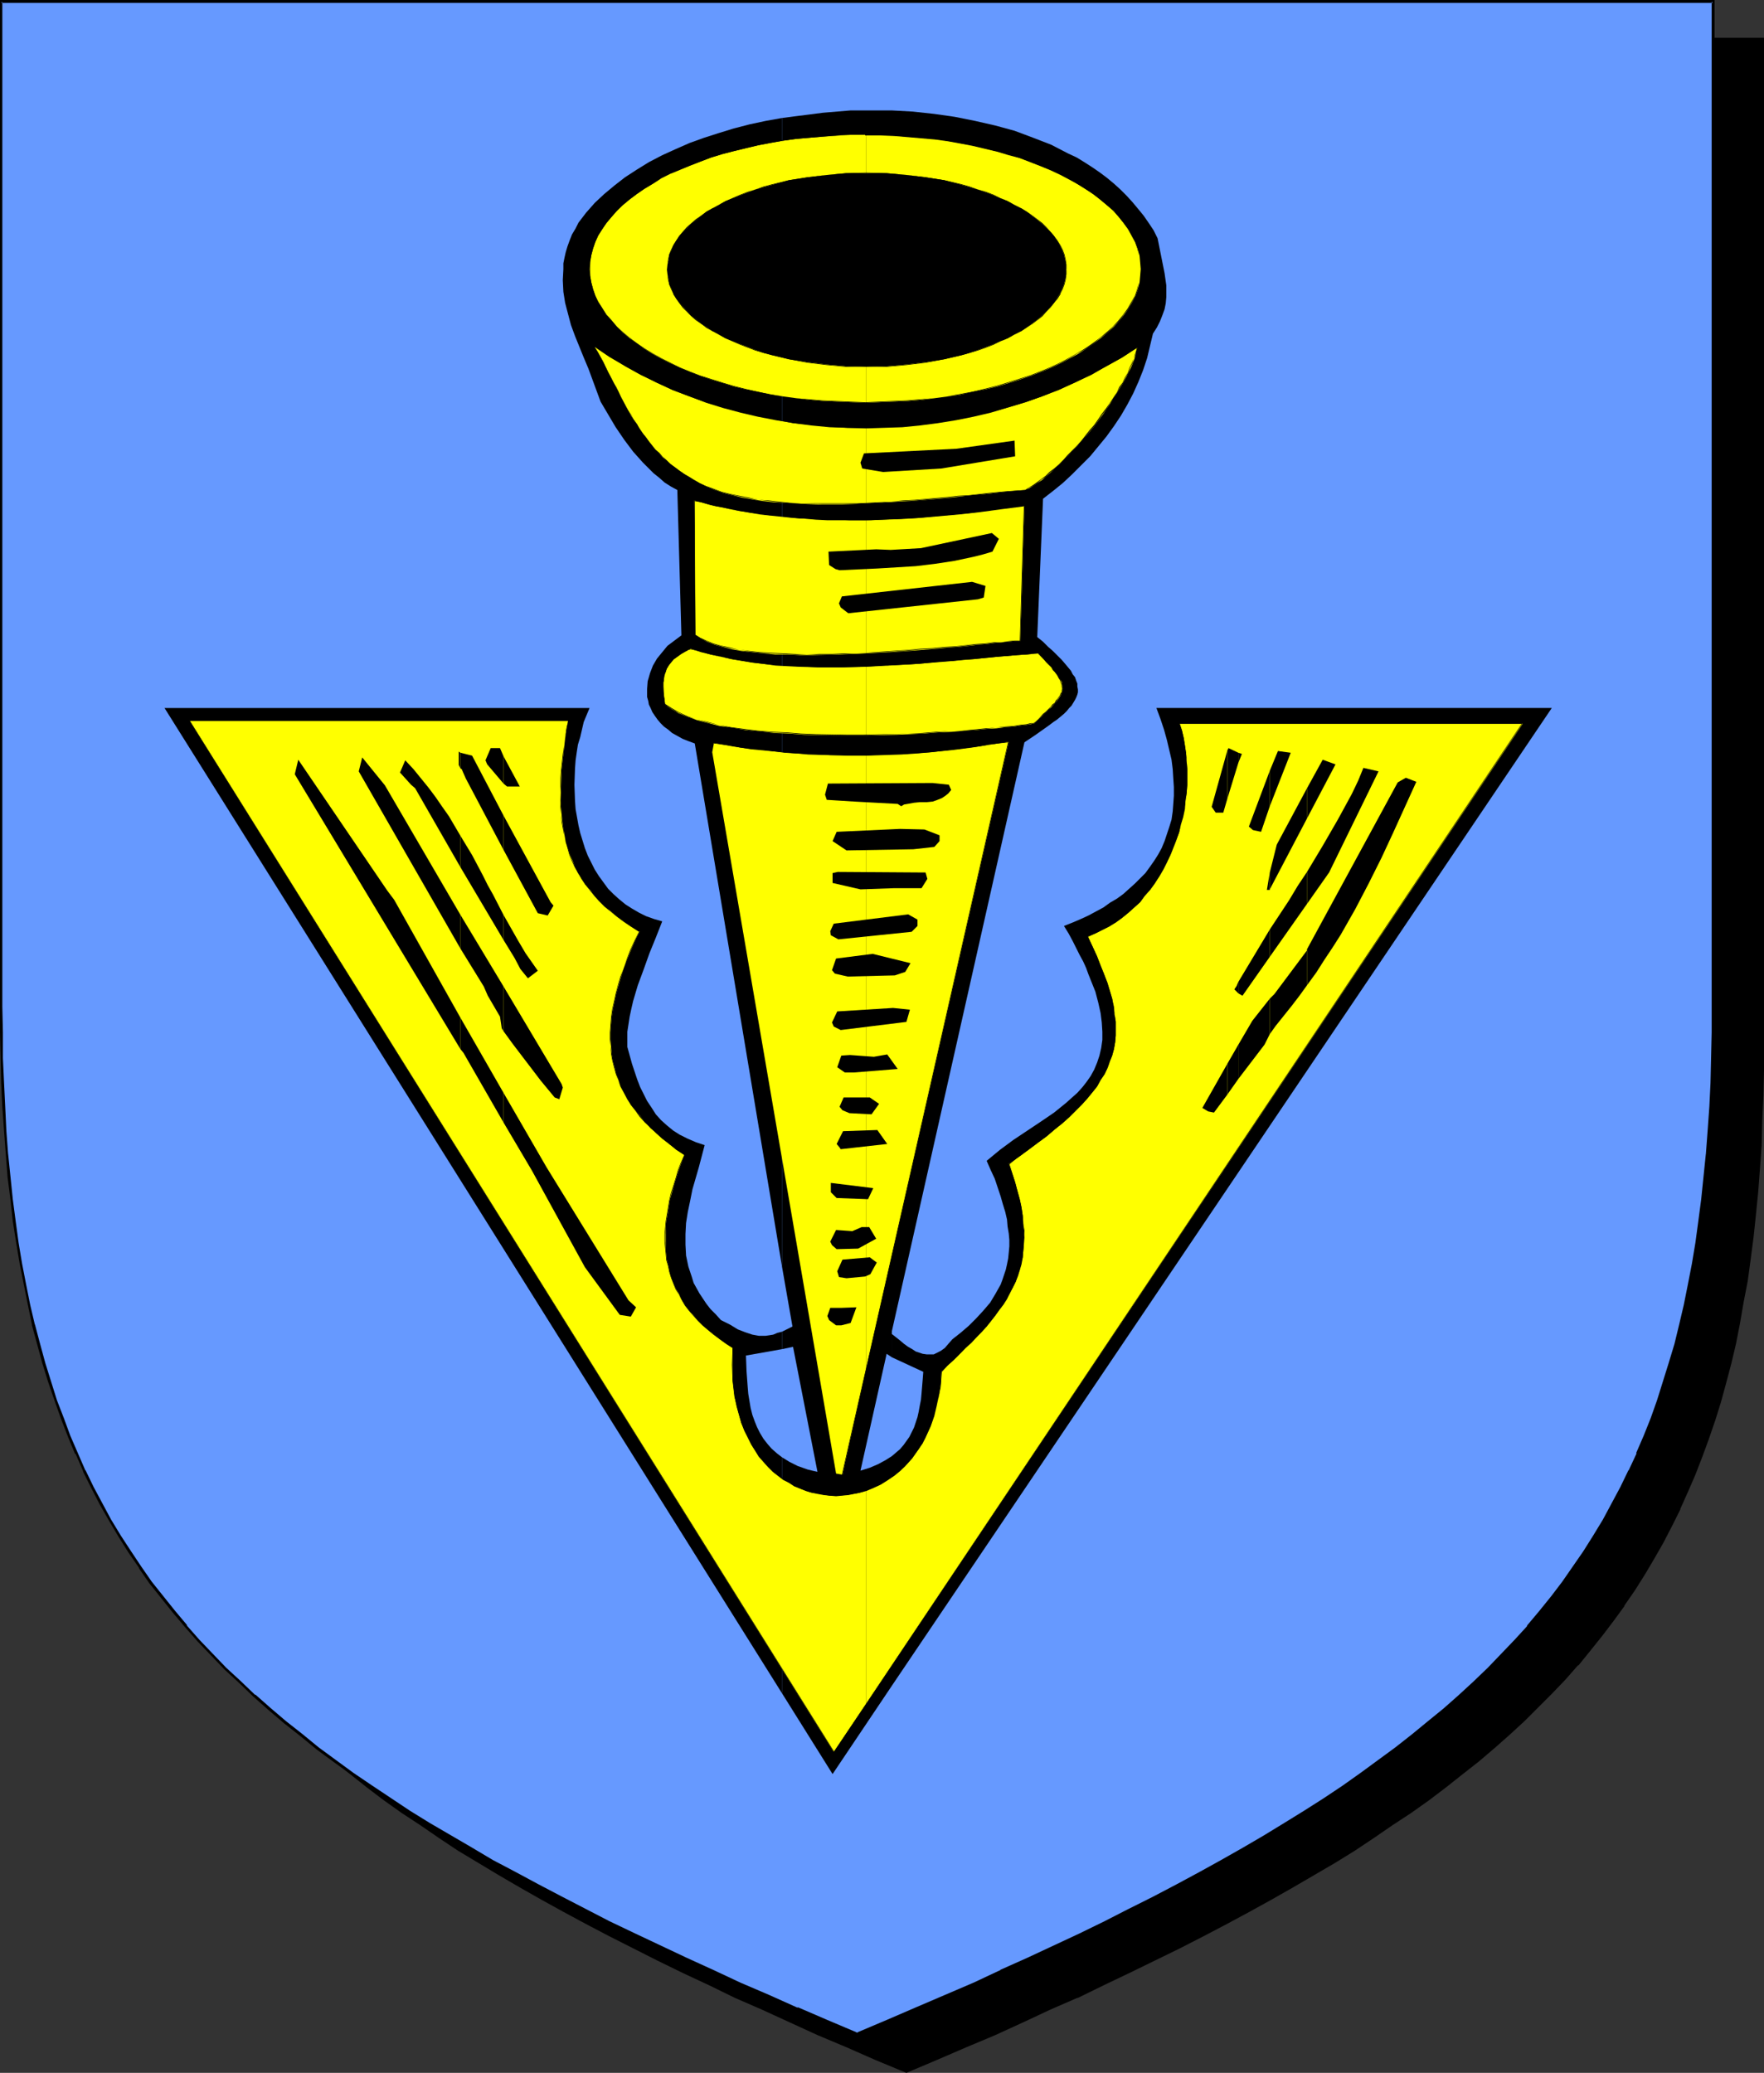 <?xml version="1.0" encoding="UTF-8" standalone="no"?>
<svg
   version="1.0"
   width="129.724mm"
   height="152.441mm"
   id="svg99"
   sodipodi:docname="Weapon - Pheon.wmf"
   xmlns:inkscape="http://www.inkscape.org/namespaces/inkscape"
   xmlns:sodipodi="http://sodipodi.sourceforge.net/DTD/sodipodi-0.dtd"
   xmlns="http://www.w3.org/2000/svg"
   xmlns:svg="http://www.w3.org/2000/svg">
  <rect width="100%" height="100%" fill="#333333" stroke="none"/>
  <sodipodi:namedview
     id="namedview99"
     pagecolor="#ffffff"
     bordercolor="#000000"
     borderopacity="0.25"
     inkscape:showpageshadow="2"
     inkscape:pageopacity="0.0"
     inkscape:pagecheckerboard="0"
     inkscape:deskcolor="#d1d1d1"
     inkscape:document-units="mm" />
  <defs
     id="defs1">
    <pattern
       id="WMFhbasepattern"
       patternUnits="userSpaceOnUse"
       width="6"
       height="6"
       x="0"
       y="0" />
  </defs>
  <path
     style="fill:#000000;fill-opacity:1;fill-rule:evenodd;stroke:none"
     d="m 251.934,575.832 8.403,-3.555 8.08,-3.555 8.08,-3.393 7.757,-3.555 7.757,-3.393 7.434,-3.393 7.272,-3.555 7.11,-3.393 6.949,-3.393 6.949,-3.393 6.626,-3.393 6.464,-3.393 6.302,-3.393 6.141,-3.393 5.979,-3.393 5.818,-3.393 5.656,-3.393 5.656,-3.393 5.333,-3.555 5.171,-3.393 5.171,-3.555 4.848,-3.555 4.848,-3.555 4.686,-3.555 4.363,-3.716 4.363,-3.716 4.202,-3.716 4.202,-3.716 3.878,-3.878 3.717,-3.878 3.717,-3.878 3.555,-3.878 3.394,-4.039 3.232,-4.039 3.07,-4.201 3.07,-4.201 2.909,-4.201 2.747,-4.362 2.586,-4.362 2.586,-4.524 2.424,-4.686 2.262,-4.524 2.101,-4.847 2.101,-4.847 1.939,-4.847 1.778,-5.009 1.778,-5.17 1.616,-5.17 1.454,-5.332 1.293,-5.493 1.293,-5.493 1.293,-5.655 0.97,-5.655 0.97,-5.978 0.97,-5.816 0.808,-6.14 0.646,-6.301 0.646,-6.301 0.485,-6.463 0.323,-6.624 0.323,-6.786 0.323,-6.947 v -6.947 l 0.162,-7.109 V 10.825 H 251.934 14.059 v 279.514 0 7.109 l 0.162,7.109 0.323,6.947 0.323,6.624 0.323,6.624 0.485,6.463 0.646,6.463 0.646,6.14 0.808,6.14 0.808,5.978 0.97,5.816 0.97,5.816 1.293,5.655 1.293,5.493 1.293,5.493 1.616,5.17 1.616,5.332 1.616,5.009 1.778,5.009 1.939,5.009 2.101,4.847 2.101,4.686 2.262,4.686 2.424,4.524 2.586,4.524 2.586,4.524 2.747,4.362 2.909,4.201 3.07,4.201 3.07,4.201 3.232,4.039 3.394,4.039 3.555,3.878 3.717,3.878 3.717,3.878 3.878,3.878 4.202,3.716 4.202,3.716 4.363,3.716 4.363,3.716 4.686,3.555 4.848,3.555 4.848,3.555 5.171,3.555 5.171,3.393 5.333,3.555 5.656,3.393 5.656,3.393 5.818,3.393 5.979,3.393 6.141,3.393 6.302,3.393 6.464,3.393 6.626,3.393 6.787,3.393 6.949,3.393 7.272,3.393 7.272,3.555 7.434,3.393 7.757,3.393 7.757,3.555 8.08,3.393 8.08,3.555 z"
     id="path1" />
  <path
     style="fill:#000000;fill-opacity:1;fill-rule:evenodd;stroke:none"
     d="m 251.934,576.155 8.403,-3.555 8.242,-3.555 8.08,-3.393 v 0 l 7.757,-3.555 7.595,-3.555 7.434,-3.231 h 0.162 l 7.272,-3.555 7.11,-3.393 6.949,-3.393 6.949,-3.393 6.626,-3.393 6.464,-3.393 6.302,-3.393 6.141,-3.393 5.979,-3.393 5.818,-3.393 5.818,-3.393 5.494,-3.393 5.333,-3.555 5.171,-3.555 5.171,-3.393 v 0 l 5.01,-3.555 4.686,-3.555 4.686,-3.716 4.525,-3.555 4.363,-3.716 4.202,-3.716 v 0 l 4.04,-3.716 3.878,-3.878 3.878,-3.878 3.717,-3.878 3.394,-3.878 h 0.162 l 3.394,-4.201 3.232,-4.039 3.07,-4.039 3.07,-4.201 v -0.162 l 2.909,-4.201 2.747,-4.362 2.586,-4.362 2.586,-4.524 2.424,-4.686 2.262,-4.524 v -0.162 l 2.101,-4.686 v 0 l 2.101,-4.847 1.939,-5.009 1.778,-4.847 1.778,-5.17 1.616,-5.17 1.454,-5.332 1.454,-5.493 v 0 l 1.293,-5.493 1.131,-5.816 0.97,-5.655 1.131,-5.816 0.808,-5.978 0.808,-6.14 0.646,-6.14 0.646,-6.463 v 0 l 0.485,-6.463 0.485,-6.624 0.162,-6.786 0.323,-6.947 0.162,-6.947 V 290.501 10.502 H 13.736 v 279.838 7.109 l 0.162,7.109 0.162,6.947 0.323,6.624 0.485,6.624 0.485,6.463 v 0.162 l 0.485,6.301 0.808,6.14 0.646,6.14 0.97,5.978 0.97,5.978 0.97,5.655 1.293,5.655 1.131,5.493 v 0.162 l 1.454,5.332 1.454,5.332 1.616,5.332 1.778,5.009 1.778,5.009 1.939,5.009 2.101,4.847 v 0 l 2.101,4.686 v 0 l 2.424,4.686 2.262,4.524 2.586,4.524 2.586,4.524 2.747,4.362 2.909,4.201 3.07,4.201 v 0.162 l 3.07,4.039 3.232,4.039 3.394,4.039 3.555,4.039 v 0 l 3.717,3.878 3.878,3.878 3.878,3.878 4.04,3.716 v 0 l 4.202,3.716 4.363,3.716 4.525,3.555 4.686,3.716 4.686,3.555 5.01,3.555 v 0 l 5.171,3.393 5.171,3.555 5.333,3.555 5.656,3.393 5.656,3.393 5.818,3.393 5.979,3.393 6.141,3.393 6.302,3.393 6.464,3.393 13.413,6.786 6.949,3.393 7.272,3.393 7.272,3.555 v 0 l 7.434,3.231 7.757,3.555 7.757,3.555 v 0 l 8.08,3.393 8.08,3.555 8.565,3.555 0.162,-0.646 -8.403,-3.716 -8.242,-3.393 -7.918,-3.555 v 0.162 l -7.757,-3.555 -7.757,-3.393 -7.434,-3.393 v 0 l -7.272,-3.555 -7.11,-3.393 -6.949,-3.393 -13.574,-6.786 -6.464,-3.393 -6.302,-3.393 -6.141,-3.393 -5.979,-3.393 -5.818,-3.393 -5.656,-3.393 -5.494,-3.393 -5.494,-3.555 -5.171,-3.393 -5.171,-3.555 h 0.162 l -5.01,-3.555 -4.686,-3.555 -4.686,-3.555 -4.525,-3.716 -4.363,-3.716 -4.202,-3.716 v 0.162 l -4.04,-3.716 -3.878,-3.878 -3.878,-3.878 -3.555,-3.878 v 0 l -3.555,-4.039 -3.394,-4.039 -3.232,-4.039 -3.07,-4.039 v 0 l -3.07,-4.201 -2.909,-4.201 -2.747,-4.524 -2.747,-4.362 -2.424,-4.524 -2.424,-4.524 -2.262,-4.686 v 0 l -2.101,-4.686 v 0 l -2.101,-4.847 -1.778,-5.009 -1.939,-4.847 -1.616,-5.17 -1.616,-5.17 -1.454,-5.332 -1.454,-5.493 v 0.162 l -1.293,-5.655 -1.131,-5.655 -1.131,-5.655 -0.97,-5.816 -0.808,-6.14 -0.808,-5.978 -0.646,-6.301 -0.646,-6.301 v 0 l -0.485,-6.463 -0.323,-6.624 -0.323,-6.624 -0.323,-6.947 v -7.109 l -0.162,-7.109 V 10.825 l -0.323,0.323 H 489.971 l -0.323,-0.323 V 290.501 l -0.162,7.109 -0.162,6.947 -0.162,6.947 -0.323,6.786 -0.485,6.624 -0.485,6.463 v -0.162 l -0.646,6.463 -0.646,6.14 -0.646,6.14 -0.97,5.978 -0.97,5.816 -1.131,5.816 -1.131,5.655 -1.293,5.493 v 0 l -1.454,5.332 -1.454,5.332 -1.616,5.17 -1.616,5.17 -1.778,5.009 -2.101,4.847 -1.939,4.847 v 0 l -2.101,4.847 v -0.162 l -2.262,4.686 -2.424,4.686 -2.586,4.362 -2.586,4.362 -2.747,4.524 -2.909,4.201 v 0 l -2.909,4.201 -3.232,4.039 -3.232,4.039 -3.394,4.201 v 0 l -3.394,3.878 -3.717,3.878 -3.878,3.878 -3.878,3.878 -4.04,3.716 v -0.162 l -4.202,3.716 -4.363,3.716 -4.525,3.716 -4.686,3.555 -4.686,3.555 -5.01,3.555 h 0.162 l -5.171,3.555 -5.171,3.393 -5.333,3.555 -5.656,3.393 -5.656,3.393 -5.818,3.393 -5.979,3.393 -6.141,3.393 -6.302,3.393 -6.464,3.393 -6.787,3.393 -6.787,3.393 -6.949,3.393 -7.11,3.393 -7.272,3.555 v 0 l -7.434,3.393 -7.595,3.393 -7.918,3.555 v -0.162 l -7.918,3.555 -8.242,3.393 -8.403,3.716 h 0.323 z"
     id="path2" />
  <path
     style="fill:#6699ff;fill-opacity:1;fill-rule:evenodd;stroke:none"
     d="m 238.198,565.33 8.403,-3.555 8.08,-3.393 8.08,-3.555 7.757,-3.393 7.757,-3.555 7.434,-3.393 7.272,-3.393 7.272,-3.393 6.949,-3.393 6.787,-3.393 6.626,-3.393 6.464,-3.393 6.302,-3.393 6.141,-3.393 6.141,-3.555 5.656,-3.231 5.818,-3.555 5.494,-3.393 5.333,-3.555 5.333,-3.393 5.01,-3.555 4.848,-3.555 4.848,-3.555 4.686,-3.555 4.525,-3.716 4.363,-3.716 4.04,-3.555 4.202,-3.878 3.878,-3.716 3.878,-3.878 3.555,-3.878 3.555,-4.039 3.394,-4.039 3.232,-4.039 3.232,-4.201 2.909,-4.201 2.909,-4.201 2.747,-4.362 2.747,-4.524 2.424,-4.362 2.424,-4.686 2.262,-4.686 2.262,-4.686 1.939,-4.847 1.939,-5.009 1.778,-4.847 1.778,-5.17 1.616,-5.17 1.454,-5.332 1.293,-5.493 1.293,-5.493 1.293,-5.655 0.97,-5.655 0.97,-5.978 0.97,-5.978 0.808,-6.14 0.646,-6.14 0.646,-6.301 0.485,-6.463 0.323,-6.786 0.323,-6.624 0.162,-6.947 0.162,-7.109 V 279.838 0.485 H 238.198 0.323 V 279.838 v 7.109 l 0.162,7.109 0.323,6.947 0.323,6.624 0.323,6.786 0.485,6.463 0.646,6.301 0.646,6.14 0.808,6.14 0.808,5.978 0.97,5.978 1.131,5.655 1.131,5.655 1.293,5.493 1.293,5.332 1.616,5.493 1.616,5.17 1.616,5.17 1.778,4.847 1.939,5.009 2.101,4.847 2.101,4.686 2.262,4.686 2.424,4.686 2.586,4.362 2.586,4.524 2.747,4.201 2.909,4.362 2.909,4.201 3.232,4.201 3.232,4.039 3.394,4.039 3.555,3.878 3.555,4.039 3.878,3.716 3.878,3.878 4.04,3.716 4.363,3.716 4.202,3.716 4.525,3.555 4.686,3.716 4.686,3.555 5.01,3.555 5.01,3.393 5.333,3.555 5.333,3.393 5.494,3.555 5.656,3.393 5.979,3.393 5.979,3.393 6.141,3.393 6.302,3.393 6.464,3.393 6.626,3.393 6.787,3.555 6.949,3.393 7.272,3.393 7.272,3.393 7.434,3.393 7.595,3.555 7.918,3.393 7.918,3.555 8.242,3.393 z"
     id="path3" />
  <path
     style="fill:#000000;fill-opacity:1;fill-rule:evenodd;stroke:none"
     d="m 238.198,565.815 8.403,-3.555 8.242,-3.555 8.08,-3.393 v -0.162 l 7.757,-3.555 7.595,-3.393 h 0.162 l 7.434,-3.393 7.434,-3.393 7.11,-3.555 6.949,-3.393 6.787,-3.231 6.626,-3.393 6.464,-3.393 6.302,-3.393 6.141,-3.393 6.141,-3.555 5.656,-3.393 5.818,-3.393 5.494,-3.393 5.333,-3.555 5.333,-3.393 5.01,-3.555 5.01,-3.555 v 0 l 4.848,-3.555 4.525,-3.555 4.525,-3.716 4.363,-3.716 4.202,-3.716 v 0 l 4.04,-3.716 4.04,-3.878 3.717,-3.878 3.717,-3.878 3.555,-3.878 v 0 l 3.394,-4.039 3.232,-4.039 3.232,-4.201 v 0 l 2.909,-4.362 2.909,-4.201 2.747,-4.362 2.586,-4.362 2.586,-4.524 2.424,-4.524 2.262,-4.686 v -0.162 l 2.101,-4.686 h 0.162 l 1.939,-4.847 1.939,-5.009 1.939,-5.009 1.616,-5.009 1.616,-5.332 1.454,-5.17 v -0.162 l 1.454,-5.332 1.293,-5.655 1.131,-5.655 0.97,-5.655 1.131,-5.816 0.808,-6.14 0.808,-5.978 0.646,-6.301 0.646,-6.301 v 0 l 0.485,-6.463 0.323,-6.786 0.323,-6.624 0.323,-6.947 v -7.109 l 0.162,-7.109 V 0 H 0 v 279.838 7.109 l 0.162,7.109 0.162,6.947 0.323,6.624 0.485,6.786 0.485,6.463 v 0 l 0.485,6.301 0.808,6.301 0.646,5.978 0.97,6.14 0.97,5.816 1.131,5.655 1.131,5.655 1.131,5.493 v 0.162 l 1.454,5.332 1.454,5.332 1.616,5.17 1.778,5.17 1.778,5.009 1.939,5.009 1.939,4.686 h 0.162 l 2.101,4.847 v 0.162 l 2.262,4.524 2.424,4.686 2.586,4.524 2.586,4.362 2.747,4.362 2.909,4.201 v 0.162 l 2.909,4.201 3.232,4.039 3.232,4.039 3.394,4.039 v 0 l 3.555,4.039 3.717,3.878 3.717,3.878 4.04,3.716 4.04,3.878 v 0 l 4.202,3.716 4.363,3.716 4.525,3.555 4.525,3.716 4.848,3.555 v 0 l 5.01,3.555 5.01,3.393 5.171,3.555 5.494,3.393 5.494,3.555 5.656,3.393 5.818,3.393 5.979,3.393 6.302,3.393 6.302,3.393 6.464,3.393 13.413,6.786 6.949,3.393 14.544,6.947 7.434,3.393 v 0 l 7.757,3.393 7.757,3.555 8.08,3.393 v 0.162 l 8.08,3.555 8.565,3.555 0.162,-0.808 -8.403,-3.555 -8.242,-3.555 v 0.162 l -7.918,-3.555 -7.918,-3.393 -7.595,-3.555 v 0 l -7.434,-3.393 -14.382,-6.786 -7.11,-3.393 -13.413,-6.947 -6.464,-3.393 -6.302,-3.393 -6.141,-3.231 -5.979,-3.555 -5.818,-3.393 -5.818,-3.393 -5.494,-3.393 -5.333,-3.555 -5.333,-3.555 -5.01,-3.393 -4.848,-3.555 v 0 L 88.557,485.677 84.032,481.961 79.507,478.406 75.144,474.69 70.942,470.974 v 0.162 l -4.04,-3.878 -4.04,-3.716 -3.717,-3.878 -3.717,-3.878 -3.555,-4.039 h 0.162 l -3.394,-4.039 -3.232,-4.039 -3.232,-4.039 -2.909,-4.201 v 0 l -2.909,-4.362 -2.747,-4.201 -2.747,-4.524 -2.424,-4.524 -2.424,-4.524 -2.262,-4.686 v 0.162 l -2.101,-4.847 v 0 l -2.101,-4.847 -1.778,-4.847 -1.939,-5.009 -1.616,-5.17 -1.616,-5.17 -1.454,-5.332 -1.454,-5.493 v 0.162 l -1.293,-5.493 -1.131,-5.655 -1.131,-5.816 -0.97,-5.816 -0.808,-5.978 -0.808,-6.14 -0.646,-6.301 -0.646,-6.301 v 0.162 l -0.485,-6.463 -0.323,-6.786 -0.323,-6.624 -0.323,-6.947 v -7.109 L 0.646,279.838 V 0.485 L 0.323,0.808 H 476.073 l -0.323,-0.323 V 279.838 v 7.109 l -0.162,7.109 -0.162,6.947 -0.323,6.624 -0.485,6.786 -0.485,6.463 v -0.162 l -0.646,6.301 -0.646,6.301 -0.808,6.14 -0.808,5.978 -0.97,5.816 -1.131,5.816 -1.131,5.655 -1.293,5.493 -1.293,5.332 v 0 l -1.616,5.332 -1.616,5.17 -1.616,5.17 -1.778,5.009 -1.939,4.847 -2.101,4.847 h 0.162 l -2.262,4.847 v -0.162 l -2.262,4.686 -2.424,4.524 -2.424,4.524 -2.747,4.524 -2.747,4.362 -2.909,4.201 -2.909,4.201 v 0 l -3.07,4.039 -3.394,4.201 -3.394,4.039 h 0.162 l -3.555,3.878 -3.717,3.878 -3.717,3.878 -4.04,3.878 -4.04,3.716 v 0 l -4.202,3.716 -4.363,3.555 -4.525,3.716 -4.525,3.555 -4.848,3.555 v 0 l -4.848,3.555 -5.01,3.555 -5.333,3.555 -5.333,3.393 -5.494,3.393 -5.818,3.555 -5.818,3.393 -5.979,3.393 -6.141,3.393 -6.302,3.393 -6.464,3.393 -6.787,3.393 -6.626,3.393 -6.949,3.393 -7.272,3.393 -7.272,3.393 -7.595,3.393 h 0.162 l -7.595,3.555 -7.918,3.393 v 0 l -7.918,3.393 -8.242,3.555 -8.403,3.555 h 0.323 z"
     id="path4" />
  <path
     style="fill:#000000;fill-opacity:1;fill-rule:evenodd;stroke:none"
     d="m 247.894,404.73 v 63.82 L 431.31,196.791 H 321.422 l 1.131,3.07 0.97,2.908 0.808,2.908 0.646,2.747 0.646,2.747 0.323,2.585 0.162,2.585 0.162,2.424 v 2.424 l -0.162,2.262 -0.162,2.1 -0.323,2.262 -0.646,2.1 -0.646,1.939 -0.646,1.939 -0.808,1.939 -0.97,1.777 -1.131,1.777 -1.131,1.616 -1.293,1.777 -1.454,1.454 -1.454,1.454 -1.616,1.454 -1.616,1.454 -1.778,1.293 -1.939,1.131 -1.778,1.293 -2.101,1.131 -2.101,1.131 -2.101,0.969 -2.262,0.969 -2.424,0.969 1.293,2.1 1.131,2.1 0.97,1.939 0.97,1.939 0.97,1.777 0.808,1.777 0.646,1.777 0.646,1.616 1.293,3.231 0.808,3.07 0.646,2.908 0.323,2.585 0.162,2.585 v 2.262 l -0.323,2.262 -0.485,2.1 -0.646,1.939 -0.808,1.939 -0.97,1.777 -1.131,1.616 -1.131,1.454 -1.454,1.616 -1.454,1.293 -1.616,1.454 -3.394,2.747 -3.555,2.424 -3.878,2.585 -3.878,2.585 -3.717,2.747 -3.717,3.07 1.131,2.585 1.131,2.424 0.808,2.424 0.808,2.424 0.646,2.262 0.646,2.1 0.485,2.1 0.162,1.939 0.323,1.939 0.162,1.777 v 1.777 l -0.162,1.777 -0.162,1.616 -0.323,1.616 -0.323,1.454 -0.485,1.454 -0.485,1.454 -0.485,1.293 -1.454,2.585 -1.454,2.424 -1.939,2.262 -1.939,2.1 -2.101,2.1 -2.262,1.939 -2.262,1.777 -1.131,1.293 -0.97,1.131 -1.131,0.808 -0.97,0.485 -0.97,0.485 h -0.97 -0.97 l -1.131,-0.162 -0.97,-0.323 -0.97,-0.323 -0.97,-0.646 -1.131,-0.646 -1.131,-0.808 -1.131,-0.969 -2.262,-1.777 v 6.463 l 8.726,4.039 -0.162,2.1 -0.162,1.939 -0.162,1.939 -0.162,1.777 -0.323,1.616 -0.323,1.777 -0.323,1.454 -0.485,1.454 -0.485,1.454 -0.646,1.293 -0.646,1.293 -0.808,1.131 -0.808,1.131 -0.97,1.131 -1.131,0.969 z"
     id="path5" />
  <path
     style="fill:#000000;fill-opacity:1;fill-rule:evenodd;stroke:none"
     d="M 247.894,30.698 V 369.993 l 36.845,-163.669 2.909,-1.939 2.747,-1.939 1.131,-0.808 1.293,-0.969 0.97,-0.646 0.97,-0.808 0.97,-0.808 0.808,-0.808 0.646,-0.808 0.646,-0.646 0.97,-1.616 0.323,-0.646 0.323,-0.808 0.162,-0.646 v -0.808 l -0.162,-0.808 v -0.808 l -0.323,-0.808 -0.323,-0.969 -0.646,-0.808 -0.485,-0.969 -0.808,-0.969 -0.808,-0.969 -0.97,-1.131 -1.131,-1.131 -1.293,-1.293 -1.293,-1.131 -1.454,-1.454 -1.616,-1.293 1.616,-38.453 2.909,-2.262 2.586,-2.1 2.586,-2.424 2.586,-2.585 2.424,-2.424 2.262,-2.747 2.262,-2.747 2.101,-2.908 1.939,-2.908 1.778,-3.07 1.616,-3.07 1.454,-3.231 1.293,-3.231 1.131,-3.393 0.808,-3.393 0.808,-3.393 1.131,-1.777 0.808,-1.616 0.646,-1.616 0.646,-1.777 0.323,-1.616 0.162,-1.777 v -1.616 -1.616 l -0.485,-3.393 -0.646,-3.231 -0.646,-3.231 -0.646,-3.231 -1.131,-2.262 -1.293,-1.939 -1.454,-2.1 -1.454,-1.777 -1.616,-1.939 -1.616,-1.777 -1.778,-1.777 -1.778,-1.616 -1.939,-1.616 -1.939,-1.454 -2.101,-1.454 -2.262,-1.454 -2.101,-1.293 -2.424,-1.131 -4.686,-2.424 -5.01,-1.939 -5.171,-1.939 -5.333,-1.454 -5.656,-1.293 -5.656,-1.131 -5.656,-0.808 -5.979,-0.646 z"
     id="path6" />
  <path
     style="fill:#000000;fill-opacity:1;fill-rule:evenodd;stroke:none"
     d="M 247.894,369.993 V 30.698 h -3.878 -3.878 -3.717 l -3.878,0.323 -3.878,0.323 -3.717,0.485 -3.878,0.485 -3.717,0.485 V 352.059 l 2.909,16.642 -1.616,0.808 -1.293,0.646 v 4.847 l 3.07,-0.646 6.787,34.737 -1.454,-0.323 -1.293,-0.323 -2.747,-0.969 -2.262,-1.131 -2.101,-1.293 v 65.597 l 14.059,22.458 16.483,-24.558 v -63.82 l -1.778,1.131 -2.101,1.131 -2.262,0.969 -2.586,0.808 v 0 l 7.272,-32.475 1.454,0.969 v -6.463 -0.162 z"
     id="path7" />
  <path
     style="fill:#000000;fill-opacity:1;fill-rule:evenodd;stroke:none"
     d="M 217.352,352.059 V 32.799 l -4.525,0.808 -4.525,0.969 -4.363,1.131 -4.202,1.293 -4.04,1.293 -4.04,1.454 -4.04,1.777 -3.555,1.616 -3.717,1.939 -3.394,2.1 -3.232,2.1 -2.909,2.262 -2.909,2.424 -2.586,2.424 -2.424,2.747 -2.101,2.747 -0.808,1.616 -0.97,1.616 -0.646,1.616 -0.646,1.777 -0.485,1.616 -0.323,1.454 -0.323,1.616 v 1.616 l -0.162,3.07 0.162,3.231 0.485,3.07 0.808,3.07 0.808,3.07 1.131,3.07 2.424,5.978 1.293,3.07 1.131,3.07 1.131,3.07 1.131,3.07 2.101,3.555 2.101,3.555 2.424,3.555 2.424,3.231 2.747,3.07 1.454,1.454 1.454,1.454 1.616,1.293 1.454,1.293 1.778,1.131 1.778,0.969 v 0 l 1.131,40.392 -1.939,1.454 -1.939,1.454 -1.454,1.777 -1.454,1.777 -1.131,1.939 -0.808,2.1 -0.646,2.262 -0.162,2.1 v 1.131 1.131 l 0.323,1.131 0.162,0.969 0.485,0.969 0.485,1.131 0.646,0.969 0.808,1.131 0.808,0.969 0.97,0.969 1.131,0.808 1.131,0.969 1.454,0.808 1.454,0.808 1.616,0.646 1.778,0.646 z"
     id="path8" />
  <path
     style="fill:#000000;fill-opacity:1;fill-rule:evenodd;stroke:none"
     d="m 217.352,375.002 v -4.847 l -1.293,0.323 -1.131,0.485 -0.97,0.162 -1.131,0.162 h -1.939 l -1.778,-0.323 -1.939,-0.646 -2.101,-0.808 -2.101,-1.293 -1.293,-0.646 -1.293,-0.646 -1.454,-1.616 -1.454,-1.454 -1.131,-1.454 -0.97,-1.454 -0.97,-1.454 -0.808,-1.454 -0.808,-1.454 -0.485,-1.616 -0.485,-1.454 -0.485,-1.454 -0.646,-3.07 -0.162,-3.07 v -2.908 l 0.162,-3.07 0.485,-3.07 0.646,-3.07 0.646,-3.231 1.778,-6.14 1.616,-6.14 -2.424,-0.808 -2.262,-0.969 -2.262,-1.131 -1.778,-1.131 -1.778,-1.454 -1.616,-1.454 -1.454,-1.616 -1.131,-1.777 -1.293,-1.939 -0.97,-1.939 -0.97,-1.939 -0.808,-2.1 -1.454,-4.362 -1.293,-4.686 v -2.1 -2.1 l 0.323,-2.1 0.323,-2.1 0.485,-2.262 0.485,-2.1 1.293,-4.362 1.616,-4.362 1.616,-4.524 1.778,-4.362 1.778,-4.524 -2.262,-0.646 -2.262,-0.808 -1.939,-0.969 -1.939,-1.131 -1.778,-1.131 -1.778,-1.454 -1.616,-1.454 -1.454,-1.454 -1.293,-1.777 -1.293,-1.777 -1.131,-1.777 -0.97,-1.939 -0.97,-1.939 -0.808,-2.1 -0.646,-2.1 -0.646,-2.1 -0.485,-2.1 -0.808,-4.524 -0.162,-2.262 -0.162,-4.524 0.162,-4.524 0.162,-2.262 0.323,-2.262 0.323,-2.1 0.646,-2.1 0.485,-2.1 0.485,-2.1 0.808,-1.939 0.808,-1.939 H 45.733 L 217.352,470.651 v -65.597 l -1.454,-1.131 -1.454,-1.293 -1.131,-1.293 -1.131,-1.454 -0.97,-1.616 -0.808,-1.616 -0.646,-1.616 -0.646,-1.777 -0.485,-1.939 -0.323,-1.939 -0.323,-1.939 -0.162,-1.939 -0.323,-4.362 -0.162,-4.362 z"
     id="path9" />
  <path
     style="fill:#000000;fill-opacity:1;fill-rule:evenodd;stroke:none"
     d="m 231.573,378.395 -1.454,-1.616 v -2.1 l 0.808,-1.131 7.757,0.969 v 2.747 l -1.939,0.969 z"
     id="path10" />
  <path
     style="fill:#ffff00;fill-opacity:1;fill-rule:evenodd;stroke:none"
     d="m 240.784,414.425 v 59.134 L 423.23,201.153 h -95.344 l 0.646,1.939 0.485,2.1 0.323,2.1 0.323,2.1 0.162,2.262 0.162,2.1 v 2.262 2.262 l -0.162,2.1 -0.323,2.262 -0.162,2.262 -0.485,2.262 -0.646,2.1 -0.485,2.1 -0.808,2.262 -0.808,2.1 -0.808,1.939 -0.97,2.1 -0.97,1.939 -1.131,1.939 -1.293,1.939 -1.293,1.777 -1.454,1.616 -1.293,1.777 -1.616,1.454 -1.616,1.454 -1.778,1.454 -1.778,1.293 -1.778,1.131 -1.939,0.969 -1.939,0.969 -2.101,0.808 1.293,2.747 1.293,2.747 0.97,2.585 0.97,2.424 0.97,2.424 0.646,2.262 0.646,2.262 0.485,2.1 0.162,2.1 0.323,2.1 v 1.939 1.939 l -0.162,1.777 -0.323,1.939 -0.485,1.777 -0.646,1.616 -0.646,1.777 -0.808,1.777 -1.131,1.616 -0.97,1.777 -1.293,1.616 -1.454,1.777 -1.454,1.616 -1.778,1.777 -1.778,1.777 -1.939,1.777 -2.101,1.616 -2.262,1.939 -2.424,1.777 -2.586,1.939 -2.586,1.939 -2.909,1.939 0.97,2.747 0.808,2.424 0.646,2.424 0.646,2.424 0.485,2.262 0.323,2.1 0.162,2.1 0.162,2.1 0.162,1.939 -0.162,1.939 -0.162,1.777 -0.162,1.939 -0.323,1.777 -0.485,1.616 -0.485,1.616 -0.646,1.616 -0.808,1.616 -0.808,1.616 -1.778,3.07 -2.262,3.07 -2.424,3.07 -2.747,2.908 -3.07,3.07 -3.232,3.231 -3.555,3.231 -0.162,3.393 -0.485,3.231 -0.646,3.07 -0.646,2.747 -0.97,2.747 -1.131,2.424 -1.131,2.424 -1.454,2.1 -1.454,2.1 -1.616,1.777 -1.616,1.616 -1.778,1.454 -1.939,1.293 -1.778,1.131 -2.101,0.969 z"
     id="path11" />
  <path
     style="fill:#ffff00;fill-opacity:1;fill-rule:evenodd;stroke:none"
     d="m 240.784,210.04 v 170.294 l 39.592,-174.171 -5.171,0.808 -5.01,0.808 -5.01,0.646 -4.848,0.485 -5.01,0.485 -4.848,0.323 -4.848,0.162 z"
     id="path12" />
  <path
     style="fill:#ffff00;fill-opacity:1;fill-rule:evenodd;stroke:none"
     d="m 240.784,185.32 v 19.065 l 8.242,-0.162 4.04,-0.162 3.878,-0.162 3.878,-0.323 3.717,-0.162 3.394,-0.323 3.232,-0.162 3.07,-0.323 2.909,-0.162 2.424,-0.323 2.262,-0.162 1.939,-0.323 1.616,-0.162 0.646,-0.162 h 0.485 l 0.485,-0.162 h 0.485 l 0.808,-0.969 0.97,-0.808 1.454,-1.454 1.454,-1.293 1.131,-1.293 0.808,-0.969 0.646,-0.969 0.323,-0.969 0.323,-0.969 -0.162,-0.969 -0.162,-0.969 -0.646,-0.969 -0.646,-1.131 -0.97,-1.131 -1.131,-1.454 -1.454,-1.454 -1.616,-1.777 -5.818,0.485 -5.818,0.485 -11.958,1.131 -12.12,0.969 -5.979,0.323 z"
     id="path13" />
  <path
     style="fill:#ffff00;fill-opacity:1;fill-rule:evenodd;stroke:none"
     d="m 240.784,144.604 v 36.999 l 6.626,-0.323 6.787,-0.485 6.302,-0.485 3.07,-0.323 2.747,-0.162 2.909,-0.323 2.586,-0.323 2.424,-0.162 2.262,-0.323 2.101,-0.162 1.939,-0.162 1.616,-0.162 h 1.454 l 1.131,-37.484 -6.302,0.808 -5.979,0.808 -5.818,0.646 -5.494,0.485 -5.494,0.485 -5.171,0.323 -5.01,0.162 z"
     id="path14" />
  <path
     style="fill:#ffff00;fill-opacity:1;fill-rule:evenodd;stroke:none"
     d="m 240.784,119.076 v 20.842 l 5.979,-0.323 6.141,-0.323 5.818,-0.485 5.818,-0.485 5.494,-0.646 5.333,-0.485 2.586,-0.323 4.848,-0.485 2.262,-0.162 0.97,-0.485 1.131,-0.646 1.131,-0.808 1.293,-0.808 2.424,-2.1 2.424,-2.262 2.424,-2.424 2.586,-2.747 2.424,-2.747 2.424,-2.908 2.262,-3.07 1.939,-2.908 1.939,-3.07 1.778,-2.908 1.454,-2.747 0.646,-1.293 0.97,-2.424 0.323,-1.131 0.162,-1.131 0.323,-0.969 -4.202,2.747 -4.363,2.424 -4.202,2.424 -4.525,2.1 -4.525,2.1 -4.686,1.777 -4.525,1.616 -4.848,1.454 -4.848,1.454 -4.848,1.131 -4.848,0.969 -5.01,0.808 -5.01,0.646 -4.848,0.485 -5.01,0.162 z"
     id="path15" />
  <path
     style="fill:#ffff00;fill-opacity:1;fill-rule:evenodd;stroke:none"
     d="m 240.784,37.646 v 74.322 l 3.878,-0.162 3.878,-0.162 3.878,-0.162 3.717,-0.323 3.717,-0.485 3.555,-0.485 3.555,-0.485 3.394,-0.808 3.394,-0.646 3.394,-0.808 3.232,-0.969 3.07,-0.969 2.909,-0.969 2.909,-1.131 2.747,-1.131 2.747,-1.293 2.424,-1.293 2.424,-1.293 2.262,-1.454 2.101,-1.454 1.939,-1.454 1.939,-1.616 1.778,-1.616 1.454,-1.616 1.293,-1.616 1.293,-1.777 0.97,-1.777 0.97,-1.777 0.646,-1.777 0.485,-1.939 0.162,-1.777 0.162,-1.939 -0.162,-1.939 -0.162,-1.777 -0.485,-1.939 -0.646,-1.777 -0.97,-1.777 -0.97,-1.777 -1.293,-1.777 -1.293,-1.616 -1.454,-1.777 -1.778,-1.454 -1.939,-1.616 -1.939,-1.616 -2.101,-1.293 -2.262,-1.454 -2.424,-1.293 -2.424,-1.293 -2.747,-1.293 -2.747,-1.131 -2.909,-1.131 -2.909,-1.131 -3.07,-0.808 -3.232,-0.969 -3.394,-0.808 -3.394,-0.808 -3.394,-0.646 -3.555,-0.646 -3.555,-0.485 -3.717,-0.323 -3.717,-0.323 -3.878,-0.323 -3.878,-0.162 z"
     id="path16" />
  <path
     style="fill:#ffff00;fill-opacity:1;fill-rule:evenodd;stroke:none"
     d="M 240.784,111.967 V 37.646 h -0.323 v -0.162 0 h -4.04 l -3.878,0.162 -3.717,0.323 -3.878,0.323 -3.717,0.323 -3.555,0.485 -3.555,0.646 -3.394,0.646 -3.394,0.808 -3.394,0.808 -3.07,0.808 -3.232,0.969 -2.909,1.131 -2.909,1.131 -2.747,1.131 -2.747,1.131 -2.586,1.293 -2.262,1.454 -2.424,1.454 -2.101,1.454 -1.939,1.454 -1.939,1.616 -1.616,1.616 -1.454,1.616 -1.454,1.777 -1.131,1.616 -1.131,1.777 -0.808,1.777 -0.646,1.939 -0.485,1.777 -0.323,1.939 -0.162,1.939 0.162,1.939 0.323,1.777 0.485,1.939 0.646,1.777 0.808,1.777 1.131,1.777 1.131,1.777 1.454,1.616 1.454,1.616 1.616,1.616 1.939,1.616 1.939,1.454 2.101,1.454 2.424,1.454 2.262,1.293 2.586,1.293 2.747,1.293 2.747,1.131 2.909,1.131 2.909,0.969 3.232,0.969 3.07,0.969 3.394,0.808 3.394,0.646 3.394,0.808 3.555,0.485 3.555,0.485 3.717,0.485 3.878,0.323 3.717,0.162 3.878,0.162 4.04,0.162 z"
     id="path17" />
  <path
     style="fill:#ffff00;fill-opacity:1;fill-rule:evenodd;stroke:none"
     d="m 240.784,139.919 v -20.842 l -5.171,-0.162 -5.01,-0.162 -5.01,-0.485 -5.01,-0.646 -4.848,-0.808 -5.01,-0.969 -4.848,-1.131 -4.848,-1.293 -4.686,-1.454 -4.686,-1.777 -4.686,-1.777 -4.525,-2.1 -4.363,-2.1 -4.363,-2.424 -4.202,-2.585 -4.202,-2.747 1.616,2.908 1.454,2.747 2.909,5.655 2.747,5.332 1.454,2.585 1.616,2.424 1.616,2.424 1.616,2.262 1.939,2.262 1.939,2.1 2.262,1.939 2.424,1.777 2.586,1.777 2.909,1.616 1.939,0.969 2.424,0.969 2.262,0.808 2.586,0.646 2.586,0.646 2.909,0.485 2.909,0.485 2.909,0.323 3.07,0.162 3.07,0.162 6.464,0.323 h 6.464 z"
     id="path18" />
  <path
     style="fill:#ffff00;fill-opacity:1;fill-rule:evenodd;stroke:none"
     d="m 240.784,181.604 v -36.999 h -7.272 -3.555 l -3.232,-0.162 -3.394,-0.323 -3.07,-0.162 -3.07,-0.323 -3.07,-0.323 -2.909,-0.323 -2.909,-0.485 -5.333,-0.969 -5.171,-1.131 -4.848,-1.293 0.323,37.322 1.454,0.969 1.778,0.969 2.101,0.808 2.262,0.646 2.586,0.646 2.747,0.485 2.909,0.323 3.07,0.323 3.394,0.323 h 3.394 l 3.394,0.162 h 3.555 l 7.272,-0.162 z"
     id="path19" />
  <path
     style="fill:#ffff00;fill-opacity:1;fill-rule:evenodd;stroke:none"
     d="m 240.784,204.385 v -19.065 l -6.464,0.162 h -6.302 l -6.141,-0.162 -6.302,-0.323 -5.979,-0.808 -5.979,-0.969 -3.07,-0.646 -2.909,-0.646 -2.747,-0.646 -2.909,-0.969 -1.454,0.808 -1.131,0.646 -1.131,0.808 -0.97,0.646 -0.646,0.808 -0.808,0.969 -0.485,0.808 -0.323,0.969 -0.323,0.969 -0.162,0.969 -0.162,0.969 v 1.131 l 0.162,2.424 0.323,2.585 0.808,0.646 0.97,0.646 0.97,0.485 0.97,0.646 2.424,0.969 2.747,0.969 3.07,0.808 3.232,0.808 3.555,0.485 3.717,0.646 3.717,0.323 4.04,0.485 4.202,0.162 4.202,0.323 8.565,0.162 z"
     id="path20" />
  <path
     style="fill:#ffff00;fill-opacity:1;fill-rule:evenodd;stroke:none"
     d="M 240.784,380.334 V 210.04 h -5.494 l -5.333,-0.162 -5.333,-0.162 -5.333,-0.485 -5.333,-0.485 -5.171,-0.485 -5.171,-0.808 -5.171,-0.969 -0.485,2.585 34.421,200.507 1.778,0.323 z"
     id="path21" />
  <path
     style="fill:#ffff00;fill-opacity:1;fill-rule:evenodd;stroke:none"
     d="m 240.784,473.559 v -59.134 l -1.778,0.485 -1.616,0.323 -1.616,0.323 -1.778,0.162 -1.616,0.162 -1.778,-0.162 -1.616,-0.162 -1.778,-0.323 -1.616,-0.323 -1.616,-0.485 -1.616,-0.646 -1.616,-0.646 -1.454,-0.969 -1.616,-0.808 -1.454,-1.131 -1.454,-1.131 -1.293,-1.293 -1.293,-1.454 -1.293,-1.454 -0.97,-1.616 -1.131,-1.777 -0.97,-1.939 -0.97,-1.939 -0.808,-2.1 -0.646,-2.262 -0.646,-2.262 -0.485,-2.424 -0.323,-2.585 -0.323,-2.585 v -2.747 -2.908 -3.07 l -1.778,-1.131 -1.778,-1.293 -1.616,-1.293 -1.616,-1.293 -1.454,-1.293 -1.293,-1.293 -1.293,-1.454 -1.131,-1.293 -1.131,-1.454 -0.97,-1.454 -0.808,-1.616 -0.808,-1.454 -0.646,-1.454 -0.646,-1.616 -0.485,-1.616 -0.323,-1.616 -0.485,-1.777 -0.162,-1.616 -0.162,-1.777 v -1.777 -1.777 -1.939 l 0.162,-1.939 0.323,-1.777 0.323,-1.939 0.323,-2.1 1.131,-4.039 1.293,-4.201 1.616,-4.362 -2.101,-1.454 -1.939,-1.454 -1.939,-1.616 -1.616,-1.454 -1.778,-1.454 -1.454,-1.616 -1.293,-1.616 -1.293,-1.616 -1.293,-1.616 -1.131,-1.616 -0.97,-1.777 -0.808,-1.616 -0.646,-1.777 -0.646,-1.777 -0.485,-1.939 -0.485,-1.777 -0.323,-1.939 -0.162,-1.939 -0.162,-1.939 v -2.1 l 0.162,-2.1 0.162,-2.1 0.323,-2.1 0.485,-2.262 0.485,-2.262 0.646,-2.262 0.646,-2.262 0.808,-2.585 0.97,-2.424 0.97,-2.424 1.131,-2.585 1.293,-2.585 -2.262,-1.454 -1.939,-1.293 -1.939,-1.454 -1.778,-1.454 -1.616,-1.293 -1.616,-1.616 -1.293,-1.454 -1.293,-1.616 -1.293,-1.454 -0.97,-1.616 -1.131,-1.616 -0.808,-1.616 -0.646,-1.777 -0.808,-1.777 -0.485,-1.616 -0.646,-1.777 -0.323,-1.939 -0.323,-1.777 -0.485,-3.878 -0.323,-4.039 0.162,-4.039 0.162,-4.362 0.485,-4.362 0.485,-4.524 0.808,-4.847 H 52.682 l 179.053,286.624 z"
     id="path22" />
  <path
     style="fill:#000000;fill-opacity:1;fill-rule:evenodd;stroke:none"
     d="m 240.461,37.484 h 3.878 l 3.717,0.162 3.878,0.323 3.717,0.323 3.878,0.323 3.555,0.485 3.555,0.646 3.555,0.646 3.394,0.808 3.232,0.808 3.232,0.808 3.07,0.969 3.07,1.131 2.909,1.131 2.747,1.131 2.747,1.131 2.424,1.293 2.262,1.454 2.424,1.454 2.101,1.454 1.939,1.454 1.939,1.616 1.616,1.454 1.616,1.777 1.293,1.616 1.293,1.777 0.97,1.777 0.97,1.777 0.646,1.777 0.485,1.939 0.323,1.777 0.162,2.1 v 0 l -0.162,-2.1 -0.323,-1.777 -0.323,-1.939 -0.646,-1.777 -0.97,-1.777 -0.97,-1.777 -1.293,-1.939 -1.293,-1.616 -1.616,-1.616 -1.616,-1.616 -1.939,-1.616 -1.939,-1.454 -2.101,-1.454 -2.424,-1.454 -2.424,-1.293 -2.424,-1.293 -2.747,-1.293 -2.747,-1.131 -2.909,-1.131 -3.07,-1.131 -3.07,-0.969 -3.232,-0.808 -3.232,-0.808 -3.394,-0.808 -3.555,-0.646 -3.555,-0.646 -3.555,-0.485 -3.878,-0.323 -3.717,-0.323 -3.878,-0.162 -3.717,-0.162 z"
     id="path23" />
  <path
     style="fill:#000000;fill-opacity:1;fill-rule:evenodd;stroke:none"
     d="m 317.059,74.806 -0.162,1.777 -0.323,1.939 -0.485,1.777 -0.646,1.939 -0.97,1.616 -0.97,1.777 -1.293,1.777 -1.293,1.616 -1.616,1.777 -1.616,1.454 -1.939,1.616 -1.939,1.454 -2.101,1.454 -2.424,1.454 -2.262,1.293 -2.424,1.293 -2.747,1.293 -2.747,1.131 -2.909,1.131 -3.07,0.969 -3.07,0.969 -3.232,0.969 -3.232,0.808 -3.394,0.808 -3.555,0.646 -3.555,0.646 -3.555,0.485 -3.878,0.323 -3.717,0.323 -3.878,0.162 -3.717,0.162 -3.878,0.162 v 0.162 l 3.878,-0.162 3.717,-0.162 3.878,-0.162 3.717,-0.323 3.878,-0.485 3.555,-0.485 3.555,-0.485 3.555,-0.646 3.394,-0.808 3.232,-0.808 3.232,-0.969 3.07,-0.969 3.07,-0.969 2.909,-1.131 2.747,-1.131 2.747,-1.293 2.424,-1.293 2.424,-1.454 2.424,-1.293 2.101,-1.454 1.939,-1.616 1.939,-1.454 1.616,-1.616 1.616,-1.616 1.293,-1.777 1.293,-1.616 0.97,-1.939 0.97,-1.616 0.646,-1.939 0.323,-1.777 0.323,-1.939 z"
     id="path24" />
  <path
     style="fill:#000000;fill-opacity:1;fill-rule:evenodd;stroke:none"
     d="m 240.461,111.806 -4.202,-0.162 -7.595,-0.323 -3.717,-0.323 -3.717,-0.323 -3.555,-0.485 -3.717,-0.646 -3.394,-0.646 -3.394,-0.808 -3.232,-0.808 -3.232,-0.969 -3.07,-0.969 -3.07,-0.969 -2.909,-1.131 -2.747,-1.131 -2.586,-1.293 -2.586,-1.293 -2.262,-1.293 -2.424,-1.454 -2.101,-1.454 -1.939,-1.454 -1.939,-1.616 -1.616,-1.454 -1.454,-1.777 -1.454,-1.616 -1.131,-1.777 -1.131,-1.777 -0.808,-1.616 -0.646,-1.939 -0.485,-1.777 -0.323,-1.939 v -1.777 h -0.162 v 1.777 l 0.323,1.939 0.485,1.777 0.646,1.939 0.808,1.616 1.131,1.939 1.131,1.616 1.454,1.777 1.454,1.616 1.778,1.616 1.778,1.454 1.939,1.616 2.262,1.454 2.262,1.293 2.424,1.454 2.586,1.293 2.586,1.293 2.747,1.131 2.909,1.131 3.07,0.969 3.07,0.969 3.232,0.969 3.232,0.808 3.394,0.808 3.394,0.646 3.717,0.485 3.555,0.485 3.717,0.485 3.717,0.323 7.595,0.323 4.202,0.162 z"
     id="path25" />
  <path
     style="fill:#000000;fill-opacity:1;fill-rule:evenodd;stroke:none"
     d="m 164.024,74.806 v -2.1 l 0.323,-1.777 0.485,-1.939 0.646,-1.777 0.808,-1.777 1.131,-1.777 1.131,-1.777 1.454,-1.616 1.454,-1.777 1.616,-1.454 1.939,-1.616 1.939,-1.454 2.101,-1.454 2.424,-1.454 2.262,-1.454 2.586,-1.293 2.586,-1.131 2.747,-1.131 2.909,-1.131 3.07,-1.131 3.07,-0.969 3.232,-0.808 3.232,-0.808 3.394,-0.808 3.394,-0.646 3.717,-0.646 3.555,-0.485 3.717,-0.323 3.717,-0.323 7.595,-0.485 h 4.202 v 0 h -4.202 l -7.595,0.323 -3.717,0.323 -3.717,0.323 -3.555,0.485 -3.717,0.646 -3.394,0.646 -3.394,0.808 -3.232,0.808 -3.232,0.808 -3.07,0.969 -3.07,1.131 -2.909,1.131 -2.747,1.131 -2.586,1.293 -2.586,1.293 -2.424,1.293 -2.262,1.454 -2.262,1.454 -1.939,1.454 -1.778,1.616 -1.778,1.616 -1.454,1.616 -1.454,1.616 -1.131,1.939 -1.131,1.777 -0.808,1.777 -0.646,1.777 -0.485,1.939 -0.323,1.777 v 2.1 z"
     id="path26" />
  <path
     style="fill:#000000;fill-opacity:1;fill-rule:evenodd;stroke:none"
     d="m 194.405,134.264 v 0 l -1.616,-0.969 -1.293,-0.808 -1.454,-0.808 -1.131,-0.808 -1.293,-0.969 -1.293,-0.969 -0.97,-0.969 -1.131,-0.969 -0.97,-1.131 -1.131,-0.969 -1.778,-2.262 -0.808,-1.131 -0.97,-1.131 -0.808,-1.131 -0.646,-1.293 -0.97,-1.293 -0.646,-1.293 -0.808,-1.131 -0.646,-1.131 -1.454,-2.747 -0.646,-1.454 -0.646,-1.293 -0.808,-1.293 -1.454,-2.908 -0.646,-1.293 -0.646,-1.454 -0.808,-1.454 -0.808,-1.454 -0.808,-1.293 v 0 l 0.646,1.293 0.808,1.454 0.808,1.454 0.646,1.454 0.808,1.293 1.293,2.908 0.808,1.293 0.646,1.293 0.808,1.454 1.293,2.747 0.808,1.293 0.808,1.131 0.646,1.293 0.808,1.293 0.808,1.131 0.808,1.293 0.808,1.131 0.808,1.131 1.939,2.1 0.97,1.131 0.97,0.969 1.131,1.131 1.131,0.969 1.131,0.969 1.293,0.808 1.131,0.969 1.454,0.808 1.454,0.808 1.454,0.969 h 0.162 z"
     id="path27" />
  <path
     style="fill:#000000;fill-opacity:1;fill-rule:evenodd;stroke:none"
     d="m 165.317,96.457 4.04,2.747 4.202,2.424 4.525,2.424 4.363,2.262 4.525,2.1 4.686,1.777 4.525,1.616 4.848,1.454 4.686,1.293 5.01,1.131 4.848,0.969 5.01,0.969 5.01,0.485 5.01,0.485 5.01,0.323 h 5.01 l 5.01,-0.162 5.01,-0.162 5.01,-0.485 5.01,-0.646 4.848,-0.808 5.01,-0.969 4.848,-1.131 4.686,-1.293 4.848,-1.454 4.686,-1.616 4.686,-1.939 4.525,-1.939 4.363,-2.262 4.363,-2.262 4.363,-2.424 4.202,-2.747 -0.162,-0.162 -4.202,2.747 -4.202,2.424 -4.363,2.262 -4.363,2.262 -4.525,1.939 -4.686,1.939 -4.686,1.616 -4.848,1.454 -4.686,1.293 -4.848,1.293 -5.01,0.969 -4.848,0.646 -5.01,0.646 -5.01,0.485 -5.01,0.323 h -5.01 -5.01 l -5.01,-0.323 -5.01,-0.485 -5.01,-0.485 -5.01,-0.808 -4.848,-0.969 -5.01,-1.131 -4.686,-1.293 -4.848,-1.616 -4.525,-1.616 -4.686,-1.777 -4.525,-2.1 -4.363,-2.262 -4.525,-2.262 -4.04,-2.585 z"
     id="path28" />
  <path
     style="fill:#000000;fill-opacity:1;fill-rule:evenodd;stroke:none"
     d="m 315.928,96.618 -0.162,0.808 -0.323,1.131 -0.323,1.131 -0.485,1.131 -0.646,1.293 -0.485,1.454 -0.808,1.293 -0.646,1.454 -0.97,1.293 -0.646,1.454 -0.97,1.454 -0.97,1.454 -1.131,1.616 -1.131,1.454 -0.97,1.454 -1.131,1.616 -1.293,1.454 -1.131,1.454 -1.131,1.454 -1.293,1.454 -1.293,1.293 -1.293,1.293 -1.131,1.293 -1.293,1.293 -1.293,1.131 -1.293,0.969 -1.131,1.131 -1.131,0.808 -1.293,0.969 -1.131,0.808 -1.131,0.646 -0.97,0.646 h 0.162 v 0.162 0 l 0.97,-0.808 1.131,-0.485 1.131,-0.808 1.131,-0.969 1.293,-0.808 1.131,-1.131 1.293,-0.969 1.293,-1.293 1.293,-1.131 1.131,-1.293 1.293,-1.293 1.293,-1.454 1.293,-1.293 1.131,-1.454 1.131,-1.454 1.293,-1.454 1.131,-1.616 0.97,-1.454 1.131,-1.454 0.97,-1.616 1.131,-1.454 0.808,-1.454 0.808,-1.454 0.97,-1.454 0.646,-1.454 0.808,-1.293 0.485,-1.454 0.646,-1.293 0.323,-1.131 0.485,-1.131 0.162,-1.131 0.323,-0.808 z"
     id="path29" />
  <path
     style="fill:#000000;fill-opacity:1;fill-rule:evenodd;stroke:none"
     d="m 285.062,136.203 -2.424,0.162 -2.586,0.162 -5.171,0.485 -2.747,0.323 -2.909,0.323 -2.909,0.162 -2.909,0.323 -9.211,0.808 -3.232,0.162 -3.232,0.323 -3.07,0.162 -3.232,0.162 -3.232,0.162 h -3.232 -3.07 -3.232 -6.141 l -3.07,-0.162 -2.909,-0.323 -2.909,-0.323 -2.747,-0.162 -2.747,-0.646 -2.586,-0.485 -2.424,-0.485 -2.586,-0.646 -2.101,-0.808 -2.262,-0.808 -1.778,-0.808 v 0.162 l 1.778,0.808 2.262,0.808 2.101,0.808 2.586,0.646 2.424,0.485 2.586,0.485 2.747,0.485 2.747,0.323 2.909,0.323 2.909,0.323 h 3.07 l 6.141,0.162 h 3.232 3.07 3.232 l 3.232,-0.162 3.232,-0.162 3.07,-0.323 3.232,-0.162 3.232,-0.162 9.211,-0.808 2.909,-0.323 2.909,-0.162 2.909,-0.323 2.747,-0.323 5.171,-0.485 2.586,-0.162 2.424,-0.162 z"
     id="path30" />
  <path
     style="fill:#000000;fill-opacity:1;fill-rule:evenodd;stroke:none"
     d="m 193.273,176.433 -0.162,-37.322 h -0.162 l 0.162,37.322 z"
     id="path31" />
  <path
     style="fill:#000000;fill-opacity:1;fill-rule:evenodd;stroke:none"
     d="m 192.95,139.273 1.939,0.323 2.101,0.646 1.939,0.485 2.101,0.323 2.101,0.485 2.262,0.485 2.262,0.323 2.262,0.323 2.424,0.323 2.262,0.323 2.586,0.162 2.586,0.323 2.586,0.323 5.171,0.162 2.909,0.162 h 2.747 l 2.909,0.162 h 5.979 l 3.07,-0.162 3.232,-0.162 3.232,-0.162 3.394,-0.162 3.394,-0.323 3.555,-0.323 3.555,-0.323 3.555,-0.323 3.717,-0.485 7.757,-0.969 4.202,-0.485 v 0 l -4.202,0.485 -7.757,0.969 -3.717,0.323 -3.555,0.323 -3.555,0.485 -3.555,0.162 -3.394,0.323 -3.394,0.162 -3.232,0.162 -3.232,0.162 -3.07,0.162 h -5.979 l -2.909,-0.162 h -2.747 l -2.909,-0.162 -5.171,-0.162 -2.586,-0.323 -2.586,-0.162 -2.586,-0.162 -2.262,-0.485 -2.424,-0.323 -2.262,-0.323 -2.262,-0.323 -2.262,-0.323 -2.101,-0.646 -2.101,-0.323 -1.939,-0.485 -2.101,-0.646 -1.939,-0.323 z"
     id="path32" />
  <path
     style="fill:#000000;fill-opacity:1;fill-rule:evenodd;stroke:none"
     d="m 284.577,140.727 -1.131,37.484 h 0.162 l 1.131,-37.484 z"
     id="path33" />
  <path
     style="fill:#000000;fill-opacity:1;fill-rule:evenodd;stroke:none"
     d="m 283.608,178.049 h -1.616 l -1.616,0.162 -2.101,0.323 h -2.101 l -2.424,0.323 -2.586,0.162 -2.747,0.323 -2.909,0.323 -3.07,0.162 -3.232,0.323 -3.394,0.162 -3.232,0.323 -7.11,0.485 -7.11,0.485 h -3.555 l -3.555,0.162 h -3.555 l -3.394,0.162 -3.394,-0.162 -3.232,-0.162 -3.394,-0.162 -3.07,-0.162 -2.909,-0.323 -2.747,-0.323 -2.586,-0.646 -2.424,-0.485 -2.262,-0.646 -1.939,-0.808 -1.778,-0.808 -1.293,-0.808 h -0.162 l 1.454,0.969 1.778,0.808 1.939,0.808 2.262,0.646 2.424,0.485 2.586,0.485 2.747,0.485 2.909,0.323 3.07,0.162 3.394,0.162 3.232,0.162 h 3.394 3.394 3.555 l 3.555,-0.162 3.555,-0.162 7.11,-0.323 7.11,-0.485 3.232,-0.323 3.394,-0.162 3.232,-0.323 3.07,-0.162 2.909,-0.323 2.747,-0.323 2.586,-0.162 2.424,-0.323 2.101,-0.162 2.101,-0.162 1.616,-0.162 h 1.616 z"
     id="path34" />
  <path
     style="fill:#000000;fill-opacity:1;fill-rule:evenodd;stroke:none"
     d="m 232.381,409.578 -34.421,-200.507 0.485,-2.585 v 0 l -0.485,2.585 z"
     id="path35" />
  <path
     style="fill:#000000;fill-opacity:1;fill-rule:evenodd;stroke:none"
     d="m 198.445,206.647 4.848,0.646 2.424,0.485 2.586,0.323 2.424,0.162 2.424,0.323 2.424,0.323 2.586,0.323 2.586,0.162 7.595,0.323 2.424,0.162 h 2.586 2.424 l 2.586,0.162 7.757,-0.323 2.586,-0.162 h 2.586 l 2.586,-0.162 5.171,-0.323 2.586,-0.323 2.586,-0.323 2.747,-0.323 2.586,-0.323 2.586,-0.323 2.747,-0.485 2.586,-0.323 2.909,-0.323 v -0.162 l -2.909,0.323 -2.586,0.485 -2.747,0.323 -2.586,0.323 -2.586,0.323 -2.747,0.323 -2.586,0.323 -2.586,0.323 -5.171,0.323 -2.586,0.162 -2.586,0.162 -2.586,0.162 -7.757,0.162 -2.586,-0.162 h -2.424 -2.586 l -2.424,-0.162 -7.595,-0.323 -2.586,-0.162 -2.586,-0.323 -2.424,-0.323 -2.424,-0.162 -2.424,-0.323 -2.586,-0.323 -2.424,-0.485 -4.848,-0.646 z"
     id="path36" />
  <path
     style="fill:#000000;fill-opacity:1;fill-rule:evenodd;stroke:none"
     d="M 280.214,206.162 233.997,409.901 h 0.162 l -1.778,-0.323 v 0 l 1.778,0.323 46.218,-203.739 z"
     id="path37" />
  <path
     style="fill:#000000;fill-opacity:1;fill-rule:evenodd;stroke:none"
     d="M 231.896,486.969 52.682,200.184 v 0.162 h 105.201 v -0.162 H 52.52 L 231.734,486.969 Z"
     id="path38" />
  <path
     style="fill:#000000;fill-opacity:1;fill-rule:evenodd;stroke:none"
     d="m 157.883,200.346 -0.485,2.262 -0.323,2.424 -0.323,2.262 -0.323,2.262 -0.485,4.524 -0.162,2.1 v 2.1 2.1 2.1 1.939 l 0.162,1.939 0.162,2.1 0.323,1.777 0.323,1.939 0.485,1.777 0.485,1.777 0.485,1.777 0.646,1.616 0.808,1.777 0.97,1.616 0.97,1.777 0.97,1.454 1.293,1.616 1.293,1.616 1.293,1.454 1.616,1.616 1.616,1.293 1.778,1.454 1.939,1.454 1.939,1.293 2.262,1.454 0.162,-0.162 -2.262,-1.454 -2.101,-1.293 -1.778,-1.454 -1.778,-1.293 -1.616,-1.454 -1.616,-1.616 -1.293,-1.454 -1.293,-1.454 -1.293,-1.616 -0.97,-1.616 -1.131,-1.616 -0.808,-1.616 -0.808,-1.777 -0.646,-1.616 -0.485,-1.777 -0.646,-1.777 -0.485,-1.777 -0.162,-1.939 -0.323,-1.777 -0.323,-2.1 v -1.939 l -0.162,-1.939 v -2.1 l 0.162,-2.1 v -2.1 l 0.162,-2.1 0.485,-4.524 0.162,-2.262 0.323,-2.262 0.485,-2.424 z"
     id="path39" />
  <path
     style="fill:#000000;fill-opacity:1;fill-rule:evenodd;stroke:none"
     d="m 177.598,258.995 -1.293,2.585 -1.131,2.424 -0.97,2.585 -0.808,2.424 -0.97,2.424 -0.646,2.262 -0.646,2.424 -0.485,2.262 -0.485,2.1 -0.323,2.262 -0.162,2.1 -0.162,2.1 v 1.939 l 0.162,1.939 0.162,2.1 0.323,1.777 0.485,1.939 0.485,1.777 0.646,1.777 0.646,1.777 0.97,1.777 0.97,1.777 0.97,1.616 1.293,1.616 1.131,1.616 1.454,1.616 1.616,1.454 1.616,1.616 1.616,1.454 1.939,1.454 1.939,1.616 2.262,1.454 0.162,-0.162 -2.262,-1.454 -1.939,-1.454 -1.939,-1.616 -1.616,-1.454 -1.778,-1.616 -1.454,-1.454 -1.454,-1.616 -1.131,-1.616 -1.293,-1.616 -1.131,-1.616 -0.97,-1.616 -0.808,-1.777 -0.808,-1.777 -0.485,-1.777 -0.485,-1.777 -0.485,-1.939 -0.323,-1.777 -0.323,-2.1 v -1.939 -1.939 l 0.162,-2.1 0.162,-2.1 0.323,-2.262 0.485,-2.1 0.485,-2.262 0.646,-2.424 0.646,-2.262 0.808,-2.424 0.97,-2.424 0.97,-2.585 1.131,-2.424 1.293,-2.585 z"
     id="path40" />
  <path
     style="fill:#000000;fill-opacity:1;fill-rule:evenodd;stroke:none"
     d="m 190.203,321.038 -0.97,2.1 -0.808,2.1 -0.646,2.262 -0.646,2.1 -0.646,1.939 -0.485,2.1 -0.323,1.939 -0.323,1.939 -0.323,1.939 -0.162,1.777 -0.162,1.939 v 1.777 l 0.162,1.777 0.162,1.777 0.162,1.777 0.485,1.616 0.323,1.616 0.485,1.616 0.646,1.616 0.646,1.616 0.808,1.454 1.778,3.07 1.131,1.454 1.131,1.293 1.293,1.454 1.293,1.293 3.07,2.585 3.394,2.424 1.939,1.293 h 0.162 l -1.939,-1.293 -3.555,-2.585 -2.909,-2.585 -1.293,-1.293 -1.293,-1.293 -1.131,-1.454 -1.131,-1.454 -1.939,-2.908 -0.646,-1.454 -0.646,-1.616 -0.646,-1.616 -0.485,-1.616 -0.323,-1.616 -0.485,-1.616 -0.162,-1.777 -0.162,-1.777 -0.162,-1.777 v -1.777 l 0.162,-1.939 0.162,-1.777 0.323,-1.939 0.323,-1.939 0.323,-1.939 0.485,-2.1 0.646,-1.939 0.646,-2.1 0.646,-2.262 0.808,-2.1 0.97,-2.1 z"
     id="path41" />
  <path
     style="fill:#000000;fill-opacity:1;fill-rule:evenodd;stroke:none"
     d="m 203.616,374.679 -0.162,4.686 0.162,4.524 0.485,4.201 0.97,3.878 0.97,3.555 1.454,3.393 1.616,3.07 1.778,2.747 2.101,2.424 2.101,2.1 2.424,1.777 2.424,1.454 2.586,1.293 2.586,0.969 2.747,0.485 2.747,0.485 h 2.747 l 2.747,-0.323 2.747,-0.485 2.747,-0.969 2.586,-1.131 2.586,-1.454 2.262,-1.616 2.424,-2.1 1.939,-2.262 1.939,-2.585 1.778,-2.908 1.454,-3.231 1.131,-3.393 0.97,-3.716 0.808,-4.039 0.323,-4.362 h -0.162 l -0.323,4.362 -0.646,4.039 -0.97,3.716 -1.293,3.393 -1.454,3.231 -1.778,2.747 -1.778,2.585 -2.101,2.262 -2.262,2.1 -2.424,1.777 -2.424,1.293 -2.586,1.131 -2.747,0.969 -2.747,0.485 -2.747,0.323 h -2.747 l -2.747,-0.323 -2.747,-0.646 -2.586,-0.969 -2.586,-1.131 -2.262,-1.616 -2.424,-1.777 -2.262,-2.1 -1.939,-2.424 -1.939,-2.747 -1.616,-2.908 -1.293,-3.393 -0.97,-3.555 -0.97,-3.878 -0.485,-4.201 -0.162,-4.524 0.162,-4.686 z"
     id="path42" />
  <path
     style="fill:#000000;fill-opacity:1;fill-rule:evenodd;stroke:none"
     d="m 261.792,381.303 1.616,-1.777 1.778,-1.616 3.232,-3.231 1.616,-1.454 1.454,-1.616 1.454,-1.454 1.293,-1.454 1.293,-1.616 1.131,-1.454 1.131,-1.616 1.131,-1.454 0.97,-1.454 0.808,-1.777 0.808,-1.454 0.808,-1.616 0.485,-1.616 0.646,-1.777 0.323,-1.616 0.485,-1.777 0.162,-1.777 0.162,-1.777 v -1.939 l 0.162,-1.939 -0.323,-2.1 -0.162,-2.1 -0.323,-2.262 -0.485,-2.262 -0.646,-2.262 -0.646,-2.424 -0.808,-2.585 -0.808,-2.585 h -0.162 l 0.808,2.585 0.808,2.585 0.646,2.424 0.646,2.262 0.485,2.262 0.323,2.262 0.323,2.1 0.162,2.1 -0.162,1.939 v 1.939 l -0.162,1.777 -0.162,1.777 -0.323,1.777 -0.485,1.616 -0.646,1.777 -0.485,1.616 -0.808,1.616 -0.808,1.454 -0.808,1.616 -0.97,1.454 -0.97,1.616 -1.131,1.454 -1.293,1.454 -1.293,1.616 -1.293,1.454 -1.454,1.454 -1.454,1.616 -1.454,1.616 -3.394,3.07 -1.778,1.616 -1.616,1.777 z"
     id="path43" />
  <path
     style="fill:#000000;fill-opacity:1;fill-rule:evenodd;stroke:none"
     d="m 280.537,323.623 2.586,-2.1 2.747,-1.939 2.586,-1.939 2.424,-1.777 2.101,-1.777 2.262,-1.939 1.939,-1.616 1.778,-1.777 1.778,-1.777 1.454,-1.616 1.454,-1.777 1.293,-1.616 0.97,-1.777 1.131,-1.777 0.808,-1.616 0.646,-1.777 0.646,-1.777 0.485,-1.777 0.323,-1.777 0.162,-1.939 v -1.939 -1.939 l -0.323,-1.939 -0.323,-2.1 -0.323,-2.262 -0.646,-2.1 -0.808,-2.424 -0.808,-2.262 -2.101,-5.17 -1.131,-2.585 -1.293,-2.747 h -0.162 l 1.293,2.747 1.131,2.585 2.101,5.17 0.808,2.262 0.808,2.424 0.646,2.1 0.323,2.262 0.485,2.1 0.162,1.939 v 1.939 1.939 l -0.162,1.939 -0.323,1.777 -0.485,1.777 -0.485,1.777 -0.808,1.777 -0.808,1.616 -0.97,1.616 -1.131,1.777 -1.293,1.616 -1.454,1.777 -1.454,1.616 -1.778,1.777 -1.778,1.777 -1.939,1.616 -2.101,1.939 -2.262,1.777 -2.424,1.777 -2.586,1.939 -2.586,1.939 -2.747,2.1 z"
     id="path44" />
  <path
     style="fill:#000000;fill-opacity:1;fill-rule:evenodd;stroke:none"
     d="m 302.353,260.449 1.939,-0.969 1.939,-0.969 2.101,-1.131 1.778,-0.969 1.778,-1.293 1.778,-1.454 1.616,-1.454 1.616,-1.454 1.293,-1.777 1.454,-1.616 1.293,-1.777 1.131,-1.939 1.131,-1.939 1.131,-2.1 0.97,-1.939 0.808,-1.939 1.616,-4.362 0.485,-2.1 0.485,-2.262 0.485,-2.262 0.323,-2.1 0.323,-2.262 0.162,-2.262 v -4.362 l -0.162,-2.262 -0.162,-2.1 -0.323,-2.262 -0.323,-1.939 -0.485,-2.1 -0.646,-1.939 h -0.162 l 0.646,1.939 0.485,2.1 0.323,1.939 0.323,2.262 0.323,2.1 v 2.262 4.362 l -0.162,2.262 -0.162,2.262 -0.485,2.1 -0.323,2.262 -0.485,2.262 -0.646,2.1 -1.454,4.362 -0.97,1.939 -0.97,1.939 -1.131,2.1 -0.97,1.777 -1.293,1.939 -1.293,1.777 -1.293,1.616 -1.454,1.777 -1.616,1.454 -1.616,1.454 -1.616,1.454 -1.939,1.293 -1.778,1.131 -1.939,1.131 -1.939,0.808 -1.939,0.969 z"
     id="path45" />
  <path
     style="fill:#000000;fill-opacity:1;fill-rule:evenodd;stroke:none"
     d="m 327.886,201.153 h 95.344 l -0.162,-0.162 -191.334,285.977 h 0.162 L 423.23,200.992 h -95.344 z"
     id="path46" />
  <path
     style="fill:#000000;fill-opacity:1;fill-rule:evenodd;stroke:none"
     d="m 184.87,195.822 -0.162,-0.808 v -0.646 l -0.162,-0.646 v -0.646 l -0.162,-0.646 v -0.485 -0.646 -0.485 -1.131 l 0.162,-0.646 v -0.485 -0.485 l 0.162,-0.485 v -0.485 l 0.323,-0.323 0.162,-0.646 0.162,-0.323 0.323,-0.485 0.162,-0.323 0.646,-0.969 0.323,-0.323 0.485,-0.485 0.485,-0.323 0.323,-0.485 1.778,-1.131 0.646,-0.323 0.646,-0.323 0.808,-0.162 v -0.162 l -0.808,0.162 -0.646,0.323 -0.808,0.485 -1.616,1.131 -0.485,0.323 -0.485,0.485 -0.323,0.323 -0.485,0.323 -0.485,0.969 -0.323,0.323 -0.323,0.646 -0.162,0.323 -0.162,0.646 -0.162,0.323 -0.162,0.485 -0.162,0.485 v 0.485 0.485 l -0.162,0.646 v 1.131 0.485 0.646 0.485 l 0.162,0.646 v 0.646 l 0.162,0.646 v 0.646 l 0.162,0.808 z"
     id="path47" />
  <path
     style="fill:#000000;fill-opacity:1;fill-rule:evenodd;stroke:none"
     d="m 191.981,180.473 2.747,0.646 2.747,0.808 2.909,0.646 2.909,0.646 2.909,0.485 2.909,0.485 3.07,0.323 2.909,0.323 3.07,0.162 3.07,0.162 6.141,0.323 h 6.141 l 6.302,-0.162 3.07,-0.162 3.232,-0.162 3.07,-0.162 3.07,-0.162 3.232,-0.162 3.07,-0.323 3.07,-0.323 3.07,-0.162 2.909,-0.323 3.07,-0.162 6.141,-0.646 5.818,-0.485 2.909,-0.162 3.07,-0.323 v 0 l -3.07,0.162 -2.909,0.162 -5.818,0.485 -6.141,0.646 -3.07,0.162 -2.909,0.323 -3.07,0.162 -3.07,0.323 -3.07,0.323 -3.232,0.162 -3.07,0.162 -3.07,0.323 h -3.232 l -3.07,0.162 -6.302,0.162 h -6.141 l -6.141,-0.162 -3.07,-0.162 -3.07,-0.323 -2.909,-0.323 -3.07,-0.323 -2.909,-0.485 -2.909,-0.485 -2.909,-0.485 -2.909,-0.808 -2.747,-0.646 -2.747,-0.808 z"
     id="path48" />
  <path
     style="fill:#000000;fill-opacity:1;fill-rule:evenodd;stroke:none"
     d="m 288.456,181.604 0.808,0.808 0.808,0.808 0.646,0.808 0.808,0.808 0.646,0.646 0.485,0.808 0.485,0.485 0.485,0.646 0.323,0.485 0.323,0.646 0.323,0.485 0.162,0.485 0.162,0.485 0.162,0.323 v 0.646 l 0.162,0.485 -0.162,0.323 v 0.485 l -0.323,0.485 -0.162,0.485 -0.323,0.485 -0.323,0.485 -0.485,0.485 -0.323,0.646 -0.646,0.485 -0.485,0.646 -0.646,0.646 -0.646,0.646 -0.808,0.646 -1.616,1.777 -0.97,0.808 0.162,0.162 0.808,-0.969 1.778,-1.616 0.646,-0.646 0.808,-0.646 0.485,-0.646 0.646,-0.646 0.646,-0.646 0.323,-0.485 0.485,-0.646 0.323,-0.485 0.323,-0.485 0.162,-0.485 0.162,-0.485 0.162,-0.485 0.162,-0.323 -0.162,-0.485 v -0.646 l -0.162,-0.323 -0.162,-0.485 -0.162,-0.485 -0.323,-0.646 -0.323,-0.646 -0.323,-0.485 -0.485,-0.646 -0.485,-0.485 -0.646,-0.646 -0.485,-0.808 -0.808,-0.808 -0.646,-0.646 -0.808,-0.969 -0.808,-0.646 z"
     id="path49" />
  <path
     style="fill:#000000;fill-opacity:1;fill-rule:evenodd;stroke:none"
     d="m 287.486,200.992 h -0.97 l -1.293,0.323 -1.616,0.162 -1.939,0.323 -2.262,0.162 -2.747,0.323 -2.747,0.162 -3.232,0.323 -3.232,0.323 -3.555,0.162 -3.717,0.162 -3.878,0.323 -4.04,0.162 -12.443,0.323 h -4.363 l -8.565,-0.162 -4.202,-0.162 -4.04,-0.323 -4.04,-0.162 -4.04,-0.323 -3.717,-0.485 -3.717,-0.485 -3.394,-0.646 -3.07,-0.808 -3.07,-0.646 -2.586,-0.969 -2.424,-1.131 -1.939,-1.131 -1.778,-1.131 -0.162,0.162 1.778,1.131 2.101,1.131 2.424,1.131 2.586,0.808 3.07,0.808 3.07,0.646 3.394,0.808 3.717,0.485 3.717,0.485 4.04,0.323 4.04,0.162 4.04,0.323 4.202,0.162 8.565,0.162 h 4.363 l 12.443,-0.485 h 4.04 l 3.878,-0.323 3.717,-0.323 3.555,-0.162 3.232,-0.162 3.232,-0.323 2.747,-0.323 2.747,-0.162 2.262,-0.162 1.939,-0.323 1.616,-0.162 1.293,-0.323 h 0.97 z"
     id="path50" />
  <path
     style="fill:#000000;fill-opacity:1;fill-rule:evenodd;stroke:none"
     d="m 240.784,48.148 h 5.656 l 5.494,0.485 5.333,0.646 5.171,0.808 4.848,1.293 2.262,0.646 2.262,0.646 2.262,0.808 2.101,0.808 1.939,0.808 1.939,0.808 1.778,0.969 1.939,0.969 1.454,0.969 1.616,1.131 1.454,1.131 1.293,1.131 1.293,1.131 1.131,1.131 0.97,1.131 0.808,1.293 0.808,1.293 0.646,1.293 0.485,1.293 0.323,1.454 0.323,1.293 v 1.454 1.293 l -0.323,1.454 -0.323,1.293 -0.485,1.293 -0.646,1.293 -0.808,1.293 -0.808,1.293 -0.97,1.131 -1.131,1.293 -1.293,1.131 -1.293,1.131 -1.454,1.131 -3.07,2.1 -1.939,0.969 -1.778,0.969 -1.939,0.808 -1.939,0.808 -2.101,0.808 -2.262,0.808 -2.262,0.808 -2.262,0.646 -4.848,1.131 -5.171,0.808 -5.333,0.646 -5.494,0.485 -5.656,0.162 -5.656,-0.162 -5.333,-0.485 -5.333,-0.646 -5.171,-0.808 -4.686,-1.131 -2.424,-0.646 -2.262,-0.808 -2.101,-0.808 -2.101,-0.808 -4.04,-1.616 -1.778,-0.969 -1.778,-0.969 -1.616,-1.131 -1.616,-0.969 -1.293,-1.131 -1.454,-1.131 -1.131,-1.131 -1.131,-1.293 -0.97,-1.131 -0.97,-1.293 -0.808,-1.293 -0.485,-1.293 -0.646,-1.293 -0.162,-1.293 -0.323,-1.454 v -1.293 -1.454 l 0.323,-1.293 0.162,-1.454 0.646,-1.293 0.485,-1.293 0.808,-1.293 0.97,-1.293 0.97,-1.131 1.131,-1.131 1.131,-1.131 1.454,-1.131 1.293,-1.131 1.616,-1.131 1.616,-0.969 1.778,-0.969 1.778,-0.969 4.04,-1.616 2.101,-0.808 2.101,-0.808 2.262,-0.646 2.424,-0.646 4.686,-1.293 5.171,-0.808 5.333,-0.646 5.333,-0.485 z"
     id="path51" />
  <path
     style="fill:#000000;fill-opacity:1;fill-rule:evenodd;stroke:none"
     d="m 240.784,48.148 5.656,0.162 5.494,0.323 5.333,0.808 5.171,0.808 4.848,1.131 2.262,0.646 2.262,0.646 2.262,0.808 2.101,0.808 1.939,0.808 1.939,0.969 1.778,0.808 1.939,0.969 h -0.162 l 1.616,1.131 1.616,0.969 1.454,1.131 1.293,1.131 1.293,1.131 1.131,1.293 0.97,1.131 0.808,1.293 0.808,1.131 v 0 l 0.646,1.293 0.485,1.293 0.323,1.454 0.162,1.293 0.162,1.454 -0.162,1.293 -0.162,1.454 -0.323,1.293 -0.485,1.293 -0.646,1.293 v 0 l -0.808,1.293 -0.808,1.131 -0.97,1.293 -1.131,1.293 -1.293,1.131 -1.293,1.131 -1.454,1.131 -3.232,2.1 h 0.162 l -1.939,0.969 -1.778,0.808 -1.939,0.969 -1.939,0.808 -2.101,0.808 -2.262,0.808 -2.262,0.646 -2.262,0.646 -4.848,1.131 -5.171,0.969 -5.333,0.646 -5.494,0.485 -5.656,0.162 -5.656,-0.162 -5.333,-0.485 -5.333,-0.646 -5.171,-0.969 -4.686,-1.131 -2.424,-0.646 -2.262,-0.646 -2.101,-0.808 -2.101,-0.808 -4.04,-1.777 -1.778,-0.808 -1.778,-0.969 h 0.162 l -1.778,-1.131 -1.454,-0.969 -1.454,-1.131 -1.293,-1.131 -1.293,-1.131 -1.131,-1.293 -0.97,-1.293 -0.808,-1.131 -0.808,-1.293 v 0 l -0.646,-1.293 -0.485,-1.293 -0.323,-1.293 -0.323,-1.454 v -1.293 -1.454 l 0.323,-1.293 0.323,-1.454 0.485,-1.293 0.646,-1.293 v 0 l 0.808,-1.131 0.808,-1.293 0.97,-1.131 1.131,-1.293 1.293,-1.131 1.293,-1.131 1.454,-1.131 1.454,-0.969 1.778,-1.131 h -0.162 l 1.778,-0.969 1.778,-0.808 4.04,-1.777 2.101,-0.808 2.101,-0.808 2.262,-0.646 2.424,-0.646 4.686,-1.131 5.171,-0.808 5.333,-0.808 5.333,-0.323 5.656,-0.162 V 47.986 l -5.656,0.162 -5.333,0.485 -5.333,0.646 -5.171,0.808 -4.686,1.131 -2.424,0.646 -2.262,0.808 -2.101,0.646 -2.101,0.808 -4.04,1.777 -1.778,0.969 -1.778,0.969 v 0 l -1.778,0.969 -1.454,1.131 -1.454,0.969 -1.293,1.131 -1.293,1.131 -1.131,1.293 -0.97,1.131 -0.808,1.293 -0.808,1.293 v 0 l -0.646,1.293 -0.485,1.293 -0.323,1.454 -0.162,1.293 -0.162,1.454 0.162,1.293 0.162,1.454 0.323,1.293 0.485,1.293 0.646,1.293 v 0.162 l 0.808,1.293 0.808,1.131 0.97,1.293 1.131,1.131 1.293,1.293 1.293,1.131 1.454,0.969 1.454,1.131 1.778,0.969 v 0 l 1.778,0.969 1.778,0.969 4.04,1.777 2.101,0.808 2.101,0.808 2.262,0.646 2.424,0.646 4.686,1.131 5.171,0.969 5.333,0.646 5.333,0.485 h 5.656 5.656 l 5.494,-0.485 5.333,-0.646 5.171,-0.969 4.848,-1.131 2.262,-0.646 2.262,-0.646 2.262,-0.808 2.101,-0.808 1.939,-0.969 1.939,-0.808 1.778,-0.969 1.939,-0.969 v 0 l 3.232,-2.1 1.293,-0.969 1.454,-1.131 1.131,-1.293 1.131,-1.131 0.97,-1.293 0.97,-1.131 0.808,-1.293 v -0.162 l 0.646,-1.293 0.485,-1.293 0.323,-1.293 0.162,-1.454 v -1.293 -1.454 l -0.162,-1.293 -0.323,-1.454 -0.485,-1.293 -0.646,-1.293 v 0 l -0.808,-1.293 -0.97,-1.293 -0.97,-1.131 -1.131,-1.293 -1.131,-1.131 -1.454,-1.131 -1.293,-0.969 -1.616,-1.131 -1.616,-0.969 v 0 l -1.939,-0.969 -1.778,-0.969 -1.939,-0.808 -1.939,-0.969 -2.101,-0.808 -2.262,-0.646 -2.262,-0.808 -2.262,-0.646 -4.848,-1.131 -5.171,-0.808 -5.333,-0.646 -5.494,-0.485 -5.656,-0.162 z"
     id="path52" />
  <path
     style="fill:#000000;fill-opacity:1;fill-rule:evenodd;stroke:none"
     d="m 363.276,263.842 v 10.017 l 2.586,-3.555 2.262,-3.555 2.262,-3.393 2.262,-3.555 4.04,-7.109 3.717,-7.109 3.555,-7.109 3.232,-6.947 6.464,-14.218 -2.909,-1.131 -2.262,1.293 z"
     id="path53" />
  <path
     style="fill:#000000;fill-opacity:1;fill-rule:evenodd;stroke:none"
     d="m 363.276,242.354 v 8.886 l 6.141,-8.725 13.736,-28.113 -4.202,-0.969 -1.454,3.555 -1.778,3.716 -1.939,3.555 -1.939,3.555 -4.202,7.271 z"
     id="path54" />
  <path
     style="fill:#000000;fill-opacity:1;fill-rule:evenodd;stroke:none"
     d="m 363.276,219.088 v 8.402 l 7.918,-15.026 -3.555,-1.293 z"
     id="path55" />
  <path
     style="fill:#000000;fill-opacity:1;fill-rule:evenodd;stroke:none"
     d="m 363.276,227.489 v -8.402 l -8.403,15.672 -1.939,7.755 v 4.686 z"
     id="path56" />
  <path
     style="fill:#000000;fill-opacity:1;fill-rule:evenodd;stroke:none"
     d="m 363.276,251.24 v -8.886 l -2.586,3.878 -2.424,4.039 -5.333,8.078 v 7.594 z"
     id="path57" />
  <path
     style="fill:#000000;fill-opacity:1;fill-rule:evenodd;stroke:none"
     d="m 363.276,273.86 v -10.017 0.323 l -9.05,12.118 -1.293,1.293 v 9.856 l 1.616,-2.262 4.525,-5.655 2.101,-2.747 z"
     id="path58" />
  <path
     style="fill:#000000;fill-opacity:1;fill-rule:evenodd;stroke:none"
     d="m 352.934,214.241 v 9.856 l 5.818,-14.864 -3.555,-0.485 z"
     id="path59" />
  <path
     style="fill:#000000;fill-opacity:1;fill-rule:evenodd;stroke:none"
     d="m 352.934,224.096 v -9.856 l -5.818,15.511 1.131,0.969 2.262,0.485 z"
     id="path60" />
  <path
     style="fill:#000000;fill-opacity:1;fill-rule:evenodd;stroke:none"
     d="m 352.934,247.201 v -4.686 l -0.808,4.847 h 0.808 z"
     id="path61" />
  <path
     style="fill:#000000;fill-opacity:1;fill-rule:evenodd;stroke:none"
     d="m 352.934,265.943 v -7.594 l -4.363,7.271 -4.363,7.271 v 3.231 l 1.131,0.646 z"
     id="path62" />
  <path
     style="fill:#000000;fill-opacity:1;fill-rule:evenodd;stroke:none"
     d="m 352.934,287.431 v -9.856 l -4.848,6.14 -3.878,6.624 v 9.533 l 7.272,-9.533 z"
     id="path63" />
  <path
     style="fill:#000000;fill-opacity:1;fill-rule:evenodd;stroke:none"
     d="m 344.208,209.232 v 2.747 l 0.97,-2.424 z"
     id="path64" />
  <path
     style="fill:#000000;fill-opacity:1;fill-rule:evenodd;stroke:none"
     d="m 344.208,211.979 v -2.747 l -2.747,-1.293 -0.323,0.646 v 13.41 z"
     id="path65" />
  <path
     style="fill:#000000;fill-opacity:1;fill-rule:evenodd;stroke:none"
     d="m 344.208,276.122 v -3.231 l -0.485,1.131 -0.646,0.969 z"
     id="path66" />
  <path
     style="fill:#000000;fill-opacity:1;fill-rule:evenodd;stroke:none"
     d="m 344.208,299.872 v -9.533 l -3.07,5.332 v 8.563 z"
     id="path67" />
  <path
     style="fill:#000000;fill-opacity:1;fill-rule:evenodd;stroke:none"
     d="m 245.47,131.194 -5.818,-0.969 -0.485,-1.616 0.97,-2.585 25.694,-1.293 16.16,-2.262 0.162,4.362 -20.523,3.393 z"
     id="path68" />
  <path
     style="fill:#000000;fill-opacity:1;fill-rule:evenodd;stroke:none"
     d="m 341.137,221.996 v -13.41 l -4.363,15.672 1.131,1.616 h 2.101 z"
     id="path69" />
  <path
     style="fill:#000000;fill-opacity:1;fill-rule:evenodd;stroke:none"
     d="m 341.137,304.235 v -8.563 l -6.949,12.279 1.616,0.969 1.616,0.323 z"
     id="path70" />
  <path
     style="fill:#000000;fill-opacity:1;fill-rule:evenodd;stroke:none"
     d="m 139.945,303.75 v 8.24 l 7.918,13.41 14.706,26.82 9.696,13.249 3.07,0.485 1.454,-2.585 -2.101,-1.939 -22.786,-36.999 z"
     id="path71" />
  <path
     style="fill:#000000;fill-opacity:1;fill-rule:evenodd;stroke:none"
     d="m 139.945,274.183 v 12.441 l 2.586,3.555 7.757,10.179 3.878,4.686 1.293,0.485 0.97,-3.231 -0.323,-0.969 z"
     id="path72" />
  <path
     style="fill:#000000;fill-opacity:1;fill-rule:evenodd;stroke:none"
     d="m 139.945,254.31 v 6.947 l 3.07,5.009 1.616,3.07 2.101,2.585 2.747,-2.1 -1.131,-1.616 -2.262,-3.231 -2.101,-3.555 z"
     id="path73" />
  <path
     style="fill:#000000;fill-opacity:1;fill-rule:evenodd;stroke:none"
     d="m 139.945,226.681 v 9.533 l 9.534,17.611 2.747,0.646 1.616,-2.747 -0.808,-0.969 z"
     id="path74" />
  <path
     style="fill:#000000;fill-opacity:1;fill-rule:evenodd;stroke:none"
     d="m 139.945,210.201 v 7.594 l 0.97,0.808 h 3.555 z"
     id="path75" />
  <path
     style="fill:#000000;fill-opacity:1;fill-rule:evenodd;stroke:none"
     d="m 232.219,158.176 -1.778,-1.131 -0.162,-3.716 13.251,-0.646 4.04,0.162 8.403,-0.485 19.715,-4.201 1.939,1.616 -1.778,3.555 -2.747,0.808 -2.586,0.646 -5.333,1.131 -5.333,0.808 -5.333,0.646 -5.333,0.323 -5.333,0.323 -10.504,0.485 z"
     id="path76" />
  <path
     style="fill:#000000;fill-opacity:1;fill-rule:evenodd;stroke:none"
     d="m 235.774,170.455 -2.101,-1.616 -0.485,-1.131 0.808,-1.939 36.198,-4.039 3.717,1.131 -0.485,3.231 -1.616,0.485 z"
     id="path77" />
  <path
     style="fill:#000000;fill-opacity:1;fill-rule:evenodd;stroke:none"
     d="m 233.835,368.377 h -1.454 l -1.939,-1.454 -0.485,-1.131 0.808,-2.262 h 2.909 l 4.363,-0.162 -1.616,4.362 z"
     id="path78" />
  <path
     style="fill:#000000;fill-opacity:1;fill-rule:evenodd;stroke:none"
     d="m 235.289,355.29 -2.101,-0.323 -0.485,-1.616 1.454,-3.231 7.595,-0.646 1.939,1.454 -1.778,3.231 -1.454,0.646 z"
     id="path79" />
  <path
     style="fill:#000000;fill-opacity:1;fill-rule:evenodd;stroke:none"
     d="m 232.542,347.212 -1.293,-1.131 -0.485,-0.969 1.616,-3.231 4.525,0.323 2.586,-1.131 h 2.101 l 1.939,3.231 -5.01,2.747 z"
     id="path80" />
  <path
     style="fill:#000000;fill-opacity:1;fill-rule:evenodd;stroke:none"
     d="m 232.542,332.994 -1.616,-1.616 v -2.585 l 11.797,1.454 -1.454,3.07 z"
     id="path81" />
  <path
     style="fill:#000000;fill-opacity:1;fill-rule:evenodd;stroke:none"
     d="m 233.673,319.422 -0.323,-0.485 -0.808,-0.969 1.778,-3.555 9.534,-0.323 2.747,3.878 z"
     id="path82" />
  <path
     style="fill:#000000;fill-opacity:1;fill-rule:evenodd;stroke:none"
     d="m 236.097,309.405 -1.939,-0.808 -0.808,-0.969 1.131,-2.585 h 7.272 l 2.586,1.777 -2.101,2.908 z"
     id="path83" />
  <path
     style="fill:#000000;fill-opacity:1;fill-rule:evenodd;stroke:none"
     d="m 234.805,298.095 -2.101,-1.454 1.131,-3.231 2.424,-0.162 6.626,0.485 3.717,-0.646 2.909,4.039 -12.12,0.969 z"
     id="path84" />
  <path
     style="fill:#000000;fill-opacity:1;fill-rule:evenodd;stroke:none"
     d="m 253.873,236.052 -18.584,0.323 -3.878,-2.585 1.131,-2.585 17.614,-0.808 6.787,0.162 4.202,1.616 v 1.616 l -1.454,1.616 z"
     id="path85" />
  <path
     style="fill:#000000;fill-opacity:1;fill-rule:evenodd;stroke:none"
     d="m 233.027,261.096 -2.101,-1.131 -0.162,-1.131 0.97,-2.1 20.685,-2.585 2.586,1.454 v 1.777 l -1.616,1.616 z"
     id="path86" />
  <path
     style="fill:#000000;fill-opacity:1;fill-rule:evenodd;stroke:none"
     d="m 235.613,271.436 -3.555,-0.808 -0.808,-0.969 1.131,-3.231 10.181,-1.293 10.504,2.585 -1.454,2.424 -2.909,0.969 z"
     id="path87" />
  <path
     style="fill:#000000;fill-opacity:1;fill-rule:evenodd;stroke:none"
     d="m 233.673,286.3 -1.939,-0.969 -0.485,-1.131 1.454,-3.07 15.514,-0.969 4.686,0.485 -0.97,3.393 z"
     id="path88" />
  <path
     style="fill:#000000;fill-opacity:1;fill-rule:evenodd;stroke:none"
     d="m 239.168,247.201 -7.757,-1.777 v -2.747 l 1.454,-0.323 24.402,0.162 0.485,1.777 -1.616,2.585 h -7.757 z"
     id="path89" />
  <path
     style="fill:#000000;fill-opacity:1;fill-rule:evenodd;stroke:none"
     d="m 249.51,223.45 -11.958,-0.646 -7.757,-0.485 -0.485,-1.454 0.808,-3.07 29.088,-0.162 4.525,0.485 0.646,1.454 -0.808,0.969 -0.808,0.646 -0.97,0.646 -0.808,0.323 -0.808,0.323 -0.97,0.323 -1.616,0.162 h -1.939 l -1.616,0.162 -1.778,0.323 -0.97,0.162 -0.808,0.485 z"
     id="path90" />
  <path
     style="fill:#000000;fill-opacity:1;fill-rule:evenodd;stroke:none"
     d="m 139.945,217.795 v -7.594 l -0.97,-2.262 h -2.586 l -1.454,3.393 0.485,1.131 z"
     id="path91" />
  <path
     style="fill:#000000;fill-opacity:1;fill-rule:evenodd;stroke:none"
     d="m 139.945,236.214 v -9.533 l -8.726,-16.642 -3.232,-0.808 v 4.362 l 0.323,0.162 1.131,2.585 z"
     id="path92" />
  <path
     style="fill:#000000;fill-opacity:1;fill-rule:evenodd;stroke:none"
     d="m 139.945,261.257 v -6.947 l -2.909,-5.655 -1.454,-2.585 -1.454,-2.908 -2.909,-5.493 -3.232,-5.332 v 8.725 z"
     id="path93" />
  <path
     style="fill:#000000;fill-opacity:1;fill-rule:evenodd;stroke:none"
     d="M 139.945,286.624 V 274.183 L 127.987,254.31 v 9.371 l 6.464,10.502 1.131,2.585 3.394,5.816 0.485,3.231 z"
     id="path94" />
  <path
     style="fill:#000000;fill-opacity:1;fill-rule:evenodd;stroke:none"
     d="m 139.945,311.99 v -8.24 l -11.958,-20.842 v 8.725 l 0.808,0.969 z"
     id="path95" />
  <path
     style="fill:#000000;fill-opacity:1;fill-rule:evenodd;stroke:none"
     d="m 127.987,213.594 v -4.362 l -0.485,-0.323 v 3.716 z"
     id="path96" />
  <path
     style="fill:#000000;fill-opacity:1;fill-rule:evenodd;stroke:none"
     d="m 127.987,241.061 v -8.725 l -3.232,-5.493 -1.939,-2.747 -1.778,-2.585 -1.939,-2.585 -2.101,-2.585 -2.101,-2.585 -2.262,-2.424 -1.454,3.393 3.07,3.393 1.131,0.969 z"
     id="path97" />
  <path
     style="fill:#000000;fill-opacity:1;fill-rule:evenodd;stroke:none"
     d="m 127.987,263.681 v -9.371 l -21.008,-36.03 -6.302,-7.755 -0.97,3.878 z"
     id="path98" />
  <path
     style="fill:#000000;fill-opacity:1;fill-rule:evenodd;stroke:none"
     d="m 127.987,291.632 v -8.725 l -18.422,-32.799 -1.939,-2.585 -24.725,-36.353 -0.97,4.039 z"
     id="path99" />
</svg>
